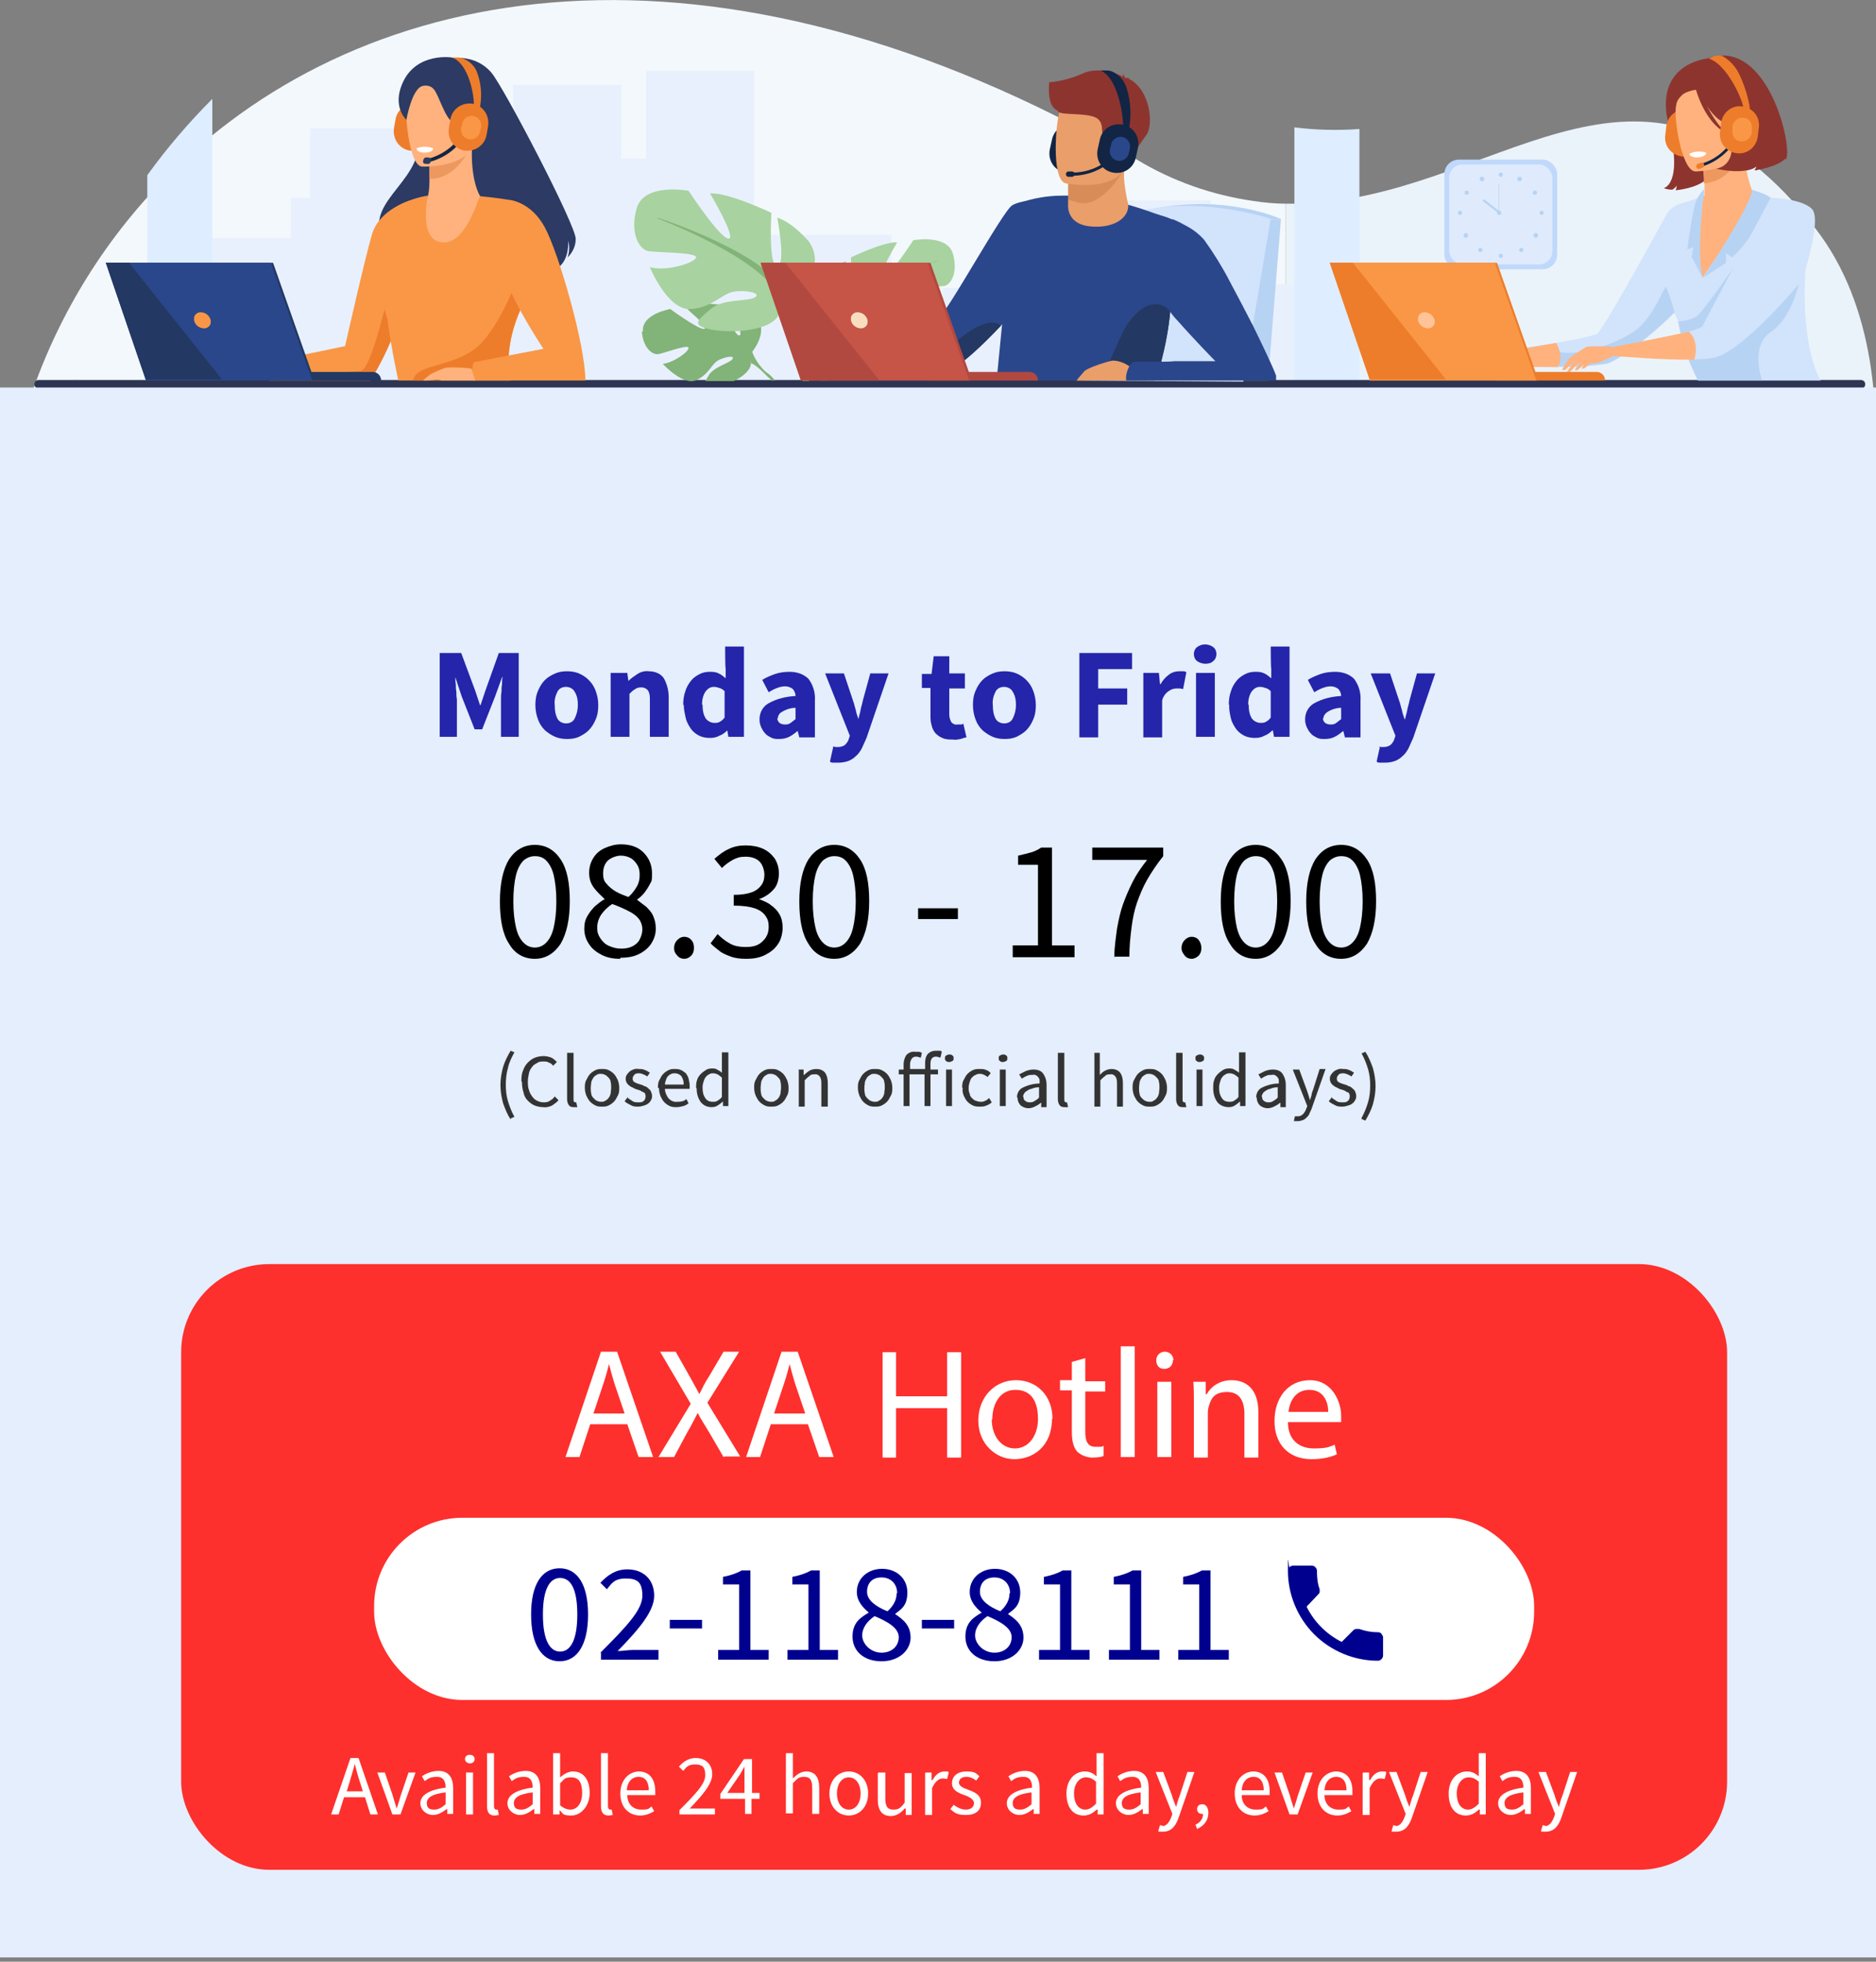 <?xml version="1.0" encoding="UTF-8"?>
<svg xmlns="http://www.w3.org/2000/svg" version="1.1" viewBox="0 0 349 365">
  <rect x="0" y="0" width="349" height="365" fill="#808080" stroke="none"/>
  <defs>
    <style>
      .cls-1 {
        fill: #2e3552;
      }

      .cls-2 {
        fill: #ed7d2b;
      }

      .cls-3 {
        fill: #ffc397;
      }

      .cls-4 {
        fill: #2b478b;
      }

      .cls-5 {
        fill: #233862;
      }

      .cls-6 {
        fill: #82b378;
      }

      .cls-7 {
        fill: #d88d59;
      }

      .cls-8 {
        fill: #2425aa;
      }

      .cls-9 {
        fill: #b7d3f3;
      }

      .cls-10 {
        fill: #ea9e6a;
      }

      .cls-11 {
        fill: #fff;
      }

      .cls-12 {
        fill: #c0d8fb;
      }

      .cls-13 {
        fill: #e4eefc;
      }

      .cls-14 {
        fill: #8e342e;
      }

      .cls-15 {
        fill: #ed985f;
      }

      .cls-16 {
        fill: #f9ddbf;
      }

      .cls-17 {
        fill: #b24940;
      }

      .cls-18 {
        fill: #dfebfd;
      }

      .cls-19, .cls-20 {
        fill: #ebf3fa;
      }

      .cls-21 {
        fill: #ffb27d;
      }

      .cls-22 {
        fill: #333;
      }

      .cls-23 {
        fill: #122544;
      }

      .cls-24 {
        fill: #fd302d;
      }

      .cls-25 {
        fill: #2c3a64;
      }

      .cls-26 {
        fill: #deedff;
      }

      .cls-27 {
        fill: #00008f;
      }

      .cls-28 {
        fill: #c65447;
      }

      .cls-29 {
        fill: #d2e3fc;
      }

      .cls-20 {
        isolation: isolate;
        opacity: .6;
      }

      .cls-30 {
        fill: #a8d29f;
      }

      .cls-31 {
        fill: #f3f8fc;
      }

      .cls-32 {
        fill: #f99746;
      }

      .cls-33 {
        fill: #e8f0fd;
      }
    </style>
  </defs>
  <!-- Generator: Adobe Illustrator 28.7.5, SVG Export Plug-In . SVG Version: 1.2.0 Build 176)  -->
  <g>
    <g id="Layer_1">
      <g id="Time-en">
        <g id="Group_38">
          <g id="Group_37">
            <path id="Path_8" class="cls-19" d="M239.2,37.9v86.2l103.7.4c-.3-3.8,16.8-53.5-5.1-81.9-31.1-40.3-57.6-7.7-92.6-4.9-2,.2-4,.2-6,.2Z"/>
            <path id="Path_9" class="cls-31" d="M.9,122.5c.1,1.1,11.4-.2,11.5.9l70.1.2h156.7V37.9c-2,0-4-.2-6-.5-7.7-1.1-15.1-3.7-21.7-7.7C132.3-16.2,67.9-3.7,31.8,32.1,7.9,55.7-3.5,89.2.9,122.5h0Z"/>
            <path id="Path_10" class="cls-20" d="M13.2,56.8c0,4.7.3,9.5.9,14.2.1,1.1,11.4-.2,11.5.9l70.1.2h156.7c0,0-156.7-.6-156.7-.6l-70.1-.2c-.2-1.1-11.4.2-11.5-.9-.6-4.5-.9-9-.9-13.6Z"/>
            <path id="Path_11" class="cls-33" d="M38.5,44.4v65.5h202.3v-57h-15.5v-15.6h-15.5v21h-12.6v-4.7h-21.9v7.9h-9.5v-17.8h-25.5V13.2h-20.1v16.3h-4.6v-13.7h-20.1v21h-18.3v-12.9h-19.5v12.9h-3.6v7.5h-15.6Z"/>
            <g id="Group_14">
              <rect id="Rectangle_7" class="cls-12" x="268.7" y="29.7" width="21" height="20.4" rx="2.7" ry="2.7"/>
              <rect id="Rectangle_8" class="cls-18" x="269.6" y="30.6" width="19.2" height="18.6" rx="2.5" ry="2.5"/>
              <g id="Group_10">
                <g id="Group_8">
                  <circle id="Ellipse_2" class="cls-9" cx="279.2" cy="32.5" r=".4"/>
                  <path id="Path_12" class="cls-9" d="M276.1,33.1c-.1-.2-.4-.3-.6-.2-.2.1-.3.4-.2.6.1.2.4.3.6.2h0c.2-.1.3-.4.2-.6,0,0,0,0,0,0Z"/>
                  <path id="Path_13" class="cls-9" d="M273.1,35.5c-.2-.1-.5,0-.6.1s0,.5.1.6.5,0,.6-.1c0,0,0,0,0,0,.1-.2,0-.5-.1-.6Z"/>
                  <circle id="Ellipse_3" class="cls-9" cx="271.6" cy="39.6" r=".4"/>
                  <path id="Path_14" class="cls-9" d="M272.4,43.5c-.2.2-.2.4,0,.6.2.2.4.2.6,0,.2-.2.2-.4,0-.6h0c-.2-.2-.4-.2-.6,0Z"/>
                  <circle id="Ellipse_4" class="cls-9" cx="275.4" cy="46.5" r=".4"/>
                  <circle id="Ellipse_5" class="cls-9" cx="279.2" cy="47.6" r=".4"/>
                </g>
                <g id="Group_9">
                  <path id="Path_15" class="cls-9" d="M282.3,33.1c.1-.2.4-.3.6-.2.2.1.3.4.2.6-.1.2-.4.3-.6.2h0c-.2-.1-.3-.4-.2-.6,0,0,0,0,0,0Z"/>
                  <path id="Path_16" class="cls-9" d="M285.3,35.5c.2-.1.5,0,.6.1s0,.5-.1.6-.5,0-.6-.1c0,0,0,0,0,0-.1-.2,0-.5.1-.6Z"/>
                  <circle id="Ellipse_6" class="cls-9" cx="286.8" cy="39.6" r=".4"/>
                  <path id="Path_17" class="cls-9" d="M286,43.5c.2.2.2.4,0,.6-.2.2-.4.2-.6,0-.2-.2-.2-.4,0-.6h0c.2-.2.4-.2.6,0Z"/>
                  <circle id="Ellipse_7" class="cls-9" cx="283" cy="46.5" r=".4"/>
                </g>
              </g>
              <g id="Group_13">
                <circle id="Ellipse_8" class="cls-9" cx="278.9" cy="39.6" r=".4"/>
                <g id="Group_11">
                  <rect id="Rectangle_9" class="cls-9" x="278.8" y="34.2" width=".1" height="5.4"/>
                </g>
                <g id="Group_12">
                  <rect id="Rectangle_10" class="cls-9" x="277.3" y="36.6" width=".4" height="3.7" transform="translate(75.9 233) rotate(-51.9)"/>
                </g>
              </g>
            </g>
            <path id="Path_18" class="cls-26" d="M240.8,23.7v85.7h12.1V24c-4,.3-8.1.2-12.1-.3Z"/>
            <path id="Path_19" class="cls-26" d="M27.4,32.6v76.8h12.1V18.4c-4.4,4.4-8.5,9.2-12.1,14.2Z"/>
            <path id="Rectangle_11" class="cls-1" d="M346.1,72.3H7.2c-.4,0-.8-.3-.8-.8h0c0-.4.3-.8.8-.8h339c.4,0,.8.3.8.8h0c0,.4-.3.8-.8.8Z"/>
            <g id="Group_25">
              <path id="Path_20" class="cls-9" d="M236.4,40.8h1.9l-2.4,30h-4.7l5.1-30Z"/>
              <g id="Group_24">
                <path id="Rectangle_12" class="cls-23" d="M195.3,27.8l.4-1.8c.4-2,2.3-3.2,4.3-2.8h0c2,.4,3.2,2.3,2.8,4.3h0s-.4,1.8-.4,1.8c-.4,2-2.3,3.2-4.3,2.8h0c-2-.4-3.2-2.3-2.8-4.3Z"/>
                <path id="Path_21" class="cls-9" d="M238.4,40.8s-10.6-5-25-1.7l23.1,1.7h1.9Z"/>
                <path id="Path_22" class="cls-29" d="M231.3,71l5.1-30.3s-16.2-5.4-28.7,0l-7.5,30.1,31.1.2Z"/>
                <g id="Group_16">
                  <path id="Path_23" class="cls-6" d="M119.4,61.7c.3,3.3,2.1,4.3,3,4.2s5.6-1.9,5.7-1.2-2.8,2.8-4.8,3c0,0,3.8,4.2,6.3,3s2.7-3.1,4.3-3.8,2.9-.7,2.3,0-3.5,1.4-4.4,3c-.2.4-.4.7-.6,1h5.3c1.7-.8,3.1-2,3.2-3.2,0,0,0-.2,0-.3l.2-1.9s2.7-3.2,1.3-5.8c-.3-.5-.6-.9-1.1-1.3-1.4-.8-3-1.3-4.6-1.4.8,1.4,1.5,2.8,2.1,4.3.2.6.2,1,0,1.1-.3.1-.6-.3-1-.9-.8-1.5-1.4-3.2-1.9-4.8,0,0-1.5-.1-3.3-.2-.8,0-1.6,0-2.3,0-.7,0-1.4.2-2,.4,0,0,0,0,.3.2.3.2.7.6,1.1,1,1.4,1.2,3.2,2.9,2.5,3.1-.5.1-2.2-.9-3.7-1.9-1.4-.9-2.6-1.8-2.6-1.8,0,0-5.4.9-5.1,4.2Z"/>
                  <g id="Group_15">
                    <path id="Path_24" class="cls-6" d="M122.1,61.8s14.6-.6,17.8,3.6c.6,1.6,1.6,3,2.9,4.1l.3.9s-2.5-2.7-3.4-2.8c0,0,1.4-5.2-17.7-5.8Z"/>
                    <path id="Path_25" class="cls-6" d="M142.2,69.4c.1.1.3.3.6.6h0c0,0,.2.2.3.3.1.2.3.3.4.5h.7c-.4-.5-.8-.9-1.3-1.3h0c0,0-1.3-.8-.6,0Z"/>
                  </g>
                </g>
                <g id="Group_18">
                  <path id="Path_26" class="cls-30" d="M155.9,59.9s-5.9-3.3-3.1-7.8c0,0,2.2-2.8,4.6-3.5,0,0-1.3,6.7,0,6.8s.9-7.5.9-7.5c0,0,6.2-3,8.6-2.8,0,0-3.9,6.5-2.6,6.4s5.6-6.8,5.6-6.8c0,0,6.4-1.2,7.4,2.6s-.6,5.7-1.6,5.9-7,.2-6.8.9,4.2,2,6.5,1.3c0,0-2.5,6.2-5.8,5.9s-4.3-2.4-6.4-2.5-3.5.4-2.5.9,4.5.2,6.1,1.6,3,2.3,0,2.9-8.6.2-9.7-2.1l-1.1-2.4Z"/>
                  <g id="Group_17">
                    <path id="Path_27" class="cls-6" d="M174.3,48.6s-16.5,5.3-18.4,11.3c0,2-.6,4-1.6,5.7v1.2s1.7-4,2.7-4.6c0,0-3.7-5.2,17.3-13.7Z"/>
                    <path id="Path_28" class="cls-6" d="M152.8,70.8h.9c0-1.4.2-2.8.7-4.1h0c0-.1.1-.3.2-.4h0c.2-.4.3-.7.4-.9h0c.5-1.2-.7.3-.7.3-.9,1.5-1.4,3.3-1.5,5.1Z"/>
                  </g>
                </g>
                <g id="Group_20">
                  <path id="Path_29" class="cls-30" d="M146.5,55.4s7.8-4.4,4.1-10.3c0,0-2.9-3.6-6-4.6,0,0,1.7,8.8,0,9s-1.1-9.9-1.1-9.9c0,0-8.2-3.9-11.4-3.6,0,0,5.1,8.6,3.4,8.4s-7.4-8.9-7.4-8.9c0,0-8.4-1.6-9.7,3.4s.8,7.5,2.1,7.8,9.2.2,9,1.2-5.6,2.7-8.6,1.8c0,0,3.3,8.2,7.7,7.8s5.7-3.1,8.4-3.3,4.7.5,3.3,1.2-5.9.2-8.1,2.1-3.9,3,0,3.8,11.3.3,12.7-2.8l1.5-3.1Z"/>
                  <g id="Group_19">
                    <path id="Path_30" class="cls-6" d="M122.3,40.5s21.8,7,24.2,14.9c0,2.7.8,5.2,2.1,7.6v1.6s-2.3-5.3-3.5-6c0,0,4.9-6.8-22.8-18Z"/>
                    <path id="Path_31" class="cls-6" d="M147.7,62.6h0c.1.3.3.6.5,1.2h0c0,.2.2.4.2.6h0c.7,2.1,1,4.3.9,6.5h1.2c0-2.7-.6-5.5-2-7.8h0s-1.5-1.9-.9-.4Z"/>
                  </g>
                </g>
                <path id="Path_32" class="cls-4" d="M185.2,70.8h29.6c.4-1.1.8-2.2,1.2-3.4.8-3.1,1.4-6.2,1.7-9.4,0,0,0,0,0-.1.5-4.7.6-9.3.5-14,0-1.8-.1-3-.1-3h0c0,0-.1,0-.2,0-1.6-.7-3.1-1.2-4.5-1.7h0c-1.2-.4-2.4-.8-3.5-1.1-1.8-.5-3.6-.9-5.5-1.2-1.8-.3-3.6-.5-5.4-.5h-.2c-.4,0-.8,0-1.2,0-2.8,0-5.5.5-8.1,1.4-.2,0-.4.1-.5.2h0c-.2,0-.3.1-.4.2,0,0,0,0,0,0,0,0,0,0-.1,0l-2.1,22.4-1,10.2Z"/>
                <path id="Path_33" class="cls-4" d="M155.7,66c3,1.4,20.6,2.5,22.3,2,.9-.3,4.5-3.4,8.2-7.4h0c3.5-3.7,6.9-8.1,8.1-11.3,1.4-3.9,1.6-8.2.3-12.2,0,0-4.5,0-6.3,1.1s-12.3,20.4-13.7,20.9-18,1.5-19.9,2.4c0,0-1.9,3.1,1.1,4.5Z"/>
                <path id="Path_34" class="cls-10" d="M198.7,37.1v1.1s-.3,3.4,3.9,3.9,7.4-1.3,7.3-4c-.4-1.7-.7-3.4-.8-5.1,0-.7,0-1.4.2-2l-8.1-.2-2.4.4v5.9Z"/>
                <path id="Path_35" class="cls-7" d="M198.7,31.2v5.9c.9.4,1.9.7,3,.7,3.7,0,7.5-6,7.6-6.8l-10.5.2Z"/>
                <path id="Path_36" class="cls-10" d="M198.2,34.1s10.4,2.1,11.6-4.4,3.4-10.6-3.2-12.3-8.4.6-9.3,2.7-1.8,13.2.9,14Z"/>
                <path id="Path_37" class="cls-14" d="M195.3,15.3c2.2-.2,4.3-.8,6.3-1.7,2.8-1.2,6.3.1,7.4.7,0-.2-.1-.5-.3-.7.3.2.5.5.6.9,0,0,0,0,0,0,.3,0,.6,0,1,0,0,0-.3,0-.4.1,0,0,0,0,0,0,4.3,2.1,4.7,9,3.3,10.6-1.4,1.9-2.7,4-3.7,6.2-.5-.8-.6-1.8-.4-2.7.3-1.7-1.1-1.7-3-2.4s-.3-2.9-1.9-4.2-7.5-.5-7.4-1.5c-2.2-.8-1.6-5.2-1.6-5.4Z"/>
                <path id="Path_38" class="cls-5" d="M214.8,70.8c.4-1.1.8-2.2,1.2-3.4.8-3.1,1.4-6.2,1.7-9.4,0,0,0,0,0-.1,0,0,0,0,0,0-1.2-1.4-4.3-2.9-8.1,2.6-.8,1.1-4.1,8.9-4.6,10.2h9.9Z"/>
                <path id="Path_39" class="cls-10" d="M211.7,70.8c0-.7,0-1.3-.4-1.9,0,0-.5-.3-1.1-.7-.9-.6-1.8-1-2.9-1.1-.1,0-.3,0-.4,0-1.4.3-4.7,1.4-5.2,2-.4.5-1,1.1-1.4,1.7h11.4Z"/>
                <path id="Path_40" class="cls-4" d="M209.5,70.8h27.9c0-.3,0-.6,0-.9-.8-2.1-2.5-5.6-4.3-9.3-1.4-2.7-2.9-5.6-4.3-8.2-1.4-2.7-3-5.3-4.8-7.8-.9-1-1.9-1.8-3-2.4-.9-.5-1.8-1-2.8-1.4h0c0,0-.1,0-.2,0-1.1-.5-2.3-.8-3.5-1.1,0,0,0,.9,0,2.2,0,3.9.1,11.8,1.4,13.8.6.8,1.2,1.6,1.8,2.3h0c.4.6.9,1.2,1.4,1.7,2.9,3.3,6.6,7.1,7,7.5h0s0,0,0,0h-7.8c0,.1-2.4.1-2.4.1h-5c-.3.2-.6.5-.8.8-.4.8-.7,1.7-.6,2.6Z"/>
                <path id="Path_41" class="cls-5" d="M155.7,66c3,1.4,20.6,2.5,22.3,2,.9-.3,4.5-3.5,8.2-7.4-.2,0-1.9-2.8-9.5,3.9,0,0-2,.9-7.4.4s-12.4-.7-13.5,1.1Z"/>
                <g id="Group_21">
                  <path id="Path_42" class="cls-17" d="M173,70.8h20.1c0-.9-.7-1.6-1.6-1.6h-18.5v1.6Z"/>
                  <path id="Path_43" class="cls-17" d="M173.1,48.9h-31.1l7.5,21.9h31.3l-7.7-21.9Z"/>
                  <path id="Path_44" class="cls-28" d="M141.5,48.9l7.5,21.9h31.3l-7.7-21.9h-31.1Z"/>
                  <path id="Path_45" class="cls-16" d="M158.3,59.6c.2.9,1,1.5,1.9,1.5.6,0,1.2-.5,1.2-1.1,0-.1,0-.3,0-.4-.2-.9-1-1.5-1.9-1.5-.6,0-1.2.5-1.2,1.1,0,.1,0,.3,0,.4Z"/>
                  <path id="Path_46" class="cls-17" d="M141.5,48.9l7.5,21.9h14.6l-17.5-21.9h-4.6Z"/>
                </g>
                <path id="Rectangle_13" class="cls-23" d="M204.2,27.8l.4-1.8c.4-2,2.3-3.2,4.3-2.8h0c2,.4,3.2,2.3,2.8,4.3h0s-.4,1.8-.4,1.8c-.4,2-2.3,3.2-4.3,2.8h0c-2-.4-3.2-2.3-2.8-4.3h0Z"/>
                <g id="Group_22">
                  <path id="Path_47" class="cls-23" d="M210,24.2c.5-2.6.4-5.2-.4-7.8-.4-1.3-1.3-2.4-2.5-3-.4-.2-.8-.3-1.3-.3h-1.1c3.6,1.5,4.4,9.7,4.2,10.6,0,0,0,0,0,0l1.1.6Z"/>
                </g>
                <g id="Group_23">
                  <path id="Path_48" class="cls-23" d="M199.5,32.7c3.6,0,7-1.8,9.1-4.8l-.5-.3.3.2-.3-.2c-1.9,2.8-5.1,4.5-8.5,4.5h-.1v.6s.1,0,.1,0Z"/>
                </g>
                <path id="Rectangle_14" class="cls-4" d="M206.5,27.8l.2-.9c.2-1,1.2-1.6,2.1-1.4h0c1,.2,1.6,1.2,1.4,2.1,0,0,0,0,0,0l-.2.9c-.2,1-1.2,1.6-2.1,1.4h0c-1-.2-1.6-1.2-1.4-2.1h0Z"/>
                <path id="Path_49" class="cls-23" d="M198.8,32.9h.6c.3,0,.5-.2.5-.5h0c0-.3-.2-.5-.5-.5h-.6c-.3,0-.5.2-.5.5h0c0,.3.2.5.5.5Z"/>
              </g>
            </g>
            <g id="Group_30">
              <path id="Path_50" class="cls-14" d="M319.9,23.5s5.1,2.6,1.4,8.2c0,0,4.4.5,5.5-.8,0,.3-.2.6-.4.8,0,0,4.2-.6,5.7-2.2s-3.2-22.9-14.5-18.6c0,0-10,.9-7.2,12.2s-.9,11.9-.9,11.9c.5.2,1.1.3,1.6.3,0,0,.7-.4.8-.8,0,.3,0,.6-.2.9,0,0,4.1-.3,5.9-2.2,1.8-1.9,3.2-7.5,2.3-9.8Z"/>
              <path id="Rectangle_15" class="cls-2" d="M309.8,25.1l.2-1.7c.3-1.9,2-3.3,4-3h0c1.9.3,3.3,2,3,4l-.2,1.7c-.3,1.9-2,3.3-4,3h0c-1.9-.3-3.3-2-3-4h0Z"/>
              <path id="Path_51" class="cls-21" d="M311.5,46.1c1.5,1.2,2.5,5.4,4.9,6.1,9.2,2.6,14.1-8.3,15.7-13.6-.9-.6-2-1-3.1-1.1-.7-.1-1.4-.2-1.9-.3-1-.8-2.4-4.2-2.5-9.3h-.4c0,0-7.4,1.7-7.4,1.7,0,0,.2,2.3.3,4.5,0,1.7,0,2.1,0,2.3-.6,0-1.3,1.6-1.3,1.6,0,0,0,0,0,0-1.7,2.5-3.1,5.2-4.2,8Z"/>
              <path id="Path_52" class="cls-15" d="M316.7,29.6s.2,2.3.3,4.5c4.2-.2,6.3-4,7.1-6.2l-7.4,1.6Z"/>
              <g id="Group_26">
                <path id="Path_53" class="cls-29" d="M279,68.1s4.4.2,9.1.2h1.7c3.1,0,6.2-.1,9.2-.6,1.6-.4,7.6-4.5,12.5-9.5h0c.4.9.7,1.6.7,1.6.1,1.1.4,2.2.7,3.3.7,2.6,1.7,5.2,3,7.7h22.8s-3.8-5.9-2.8-21c0-.4-3.5-12.6-3.5-12.6,0,0-2.8-.5-6-.7-.3.3-.9,8.3-4.9,8.8-.6,0-4.8,6.4-4.8,6.4l-1.3-6.5,1.5-8.6c-1.5.4-3.1.9-4.6,1.4-1.1.4-2,1.2-2.5,2.3-2.8,5.1-11.8,21.5-12.8,21.9-2.5.7-5,1.2-7.6,1.6h0c-4.6.8-9.6,1.6-9.6,1.6l-.9,2.7Z"/>
                <path id="Path_54" class="cls-29" d="M314.4,70.8h1.4s-1.4,0-1.4,0Z"/>
              </g>
              <path id="Path_55" class="cls-21" d="M315.5,31.9s9.8-.2,9.6-6.3.9-10.3-5.4-10.4-7.4,2.2-7.9,4.3,1,12.3,3.6,12.4Z"/>
              <path id="Path_56" class="cls-9" d="M288.1,68.2h1.7c3.1,0,6.2-.1,9.2-.6,1.6-.4,7.6-4.5,12.5-9.5h0c-.4-1.6-.9-3.1-1.5-4.6-.4-.7-2.2,5.7-6.2,8.3s-10.4,4.4-13.5,3.7c-2.1-.5-2.3,1.4-2.2,2.6Z"/>
              <path id="Path_57" class="cls-11" d="M317.4,28.5s0,.7-1.7.8c0,0-1.4,0-1.4-.7,1-.5,2.1-.5,3.1-.2Z"/>
              <g id="Group_27">
                <path id="Path_58" class="cls-23" d="M316.9,30.9c3.3-1.1,6-3.8,7-7.1h-.6c0-.1.3,0,.3,0h-.3c-1,3.1-3.4,5.6-6.6,6.6h-.1s.2.6.2.6h.1Z"/>
              </g>
              <path id="Path_59" class="cls-2" d="M316.2,31.4l.5-.2c.3,0,.4-.4.3-.6h0c0-.3-.4-.4-.6-.3l-.5.2c-.3,0-.4.4-.3.6h0c0,.3.4.4.6.3Z"/>
              <path id="Path_60" class="cls-14" d="M314.9,14.3s2.5,7.5,6.3,8.7,5-.2,5-.2c-1.8-1.8-2.9-4.2-3.1-6.7,0,0-6.1-4.9-8.2-1.8Z"/>
              <path id="Path_61" class="cls-14" d="M319.6,16.5s-5.1-.3-6.7,1.2c-1.1,1.1-1.1,1.6-1.2,3,0,0-2.2-3.5,0-5.9,2.5-2.6,7.8,1.7,7.8,1.7Z"/>
              <path id="Path_62" class="cls-14" d="M315.1,15.1s1.3,7.1,6,9.7c0,0-4.6-4.7-4.6-9.3s-1.4-.4-1.4-.4Z"/>
              <path id="Path_63" class="cls-14" d="M332.1,29.5c-1.5,1.6-5.7,2.2-5.7,2.2.2-.3.3-.5.4-.8-2.2,1.8-7.5.5-7.5.5,4.3-.9,2.9-7.1,1.4-7.3-.9-4.4-2-8.7-3.3-13,.2,0,.3,0,.3,0,11.3-4.4,16,16.9,14.5,18.6Z"/>
              <g id="Group_29">
                <path id="Rectangle_16" class="cls-2" d="M320,24.5l.2-1.7c.3-1.9,2-3.3,4-3h0c1.9.3,3.3,2,3,4l-.2,1.7c-.3,1.9-2,3.3-4,3h0c-1.9-.3-3.3-2-3-4,0,0,0,0,0,0Z"/>
                <g id="Group_28">
                  <path id="Path_64" class="cls-2" d="M325.5,20.6c.2-.5-.6-4-1.9-6.7-.7-1.5-1.8-2.7-3.2-3.5-.4-.1-.9-.1-1.3,0-.4.1-.8.3-1.2.5,3.6,1.1,6.7,8.6,6.4,9.4,0,0,0,0,0,0l1.1.5Z"/>
                </g>
                <path id="Rectangle_17" class="cls-32" d="M322.3,24.3v-.9c.3-1,1.1-1.6,2.1-1.5h0c1,.1,1.6,1,1.5,2,0,0,0,0,0,0v.9c-.3,1-1.1,1.6-2.1,1.5h0c-1-.1-1.6-1-1.5-2h0Z"/>
              </g>
              <path id="Path_65" class="cls-21" d="M299.8,64.5c-1.5-.1-3.1-.1-4.6,0-1.2.7-2.3,1.4-3.3,2.2-.5.7-.9,1.4-1.3,2.1,0,0,.4.1.6,0s1.6-1.6,1.6-1.6l-1.4,2.2c.2,0,.5,0,.7-.2.2-.2,1.5-1.6,1.5-1.6h.5c-.3.1-.5.4-.7.6-.2.2-.3.4-.4.7.2,0,.4,0,.5-.1.1,0,1.3-1.1,1.3-1.1l-.6.9c.2,0,.4,0,.6-.1.4-.3.8-.7,1.2-.9.6,0,1.3-.1,1.8-.3.5-.3,2.1-.9,2.1-.9v-1.7Z"/>
              <path id="Path_66" class="cls-9" d="M325.9,35.3s2.8.8,3.5,1.5c0,0-3,7.5-7.2,11.1l-1.1-.8v1.8l-4.3,2.8s9.4-14.1,9.1-16.4Z"/>
              <path id="Path_67" class="cls-9" d="M312.9,63.1c.7,2.6,1.7,5.2,3,7.7h-1.4,14.9s-1.6,0-1.6,0c0-.1-2.3-6.4,1.6-9s5.2-8.9,5.2-8.9l-12.2-3s-5,7.3-6.5,8.7c-1.1,1.1-3.7,1.2-3.7,1.2l.7,3.3Z"/>
              <path id="Path_68" class="cls-9" d="M316.9,36.5s-1.3,10.3-.2,15.1c0,0-1.7-3.2-2-3.8l.3-1.8-1.1.4s1-8.2,1.9-9.6,1.2-1.6,1.2-1.6v1.2Z"/>
              <path id="Path_69" class="cls-21" d="M279,68.1s5.5.2,10.8.2c1.3-2-.3-4.5-.3-4.5h0c-4.6.8-9.6,1.6-9.6,1.6l-.9,2.7Z"/>
              <path id="Path_70" class="cls-2" d="M278.5,70.8h20.1c0-.9-.7-1.6-1.6-1.6h-18.5v1.6Z"/>
              <path id="Path_71" class="cls-2" d="M247.4,48.9l7.5,21.9h31.3l-7.7-21.9h-31.1Z"/>
              <path id="Path_72" class="cls-32" d="M247.4,48.9l7.4,21.7v.2h31l-7.7-21.9h-30.7Z"/>
              <path id="Path_73" class="cls-3" d="M263.8,59.6c.2.9,1,1.5,1.9,1.5.6,0,1.2-.5,1.2-1.1,0-.1,0-.3,0-.4-.2-.9-1-1.5-1.9-1.5-.6,0-1.2.5-1.2,1.1,0,.1,0,.3,0,.4Z"/>
              <path id="Path_74" class="cls-2" d="M247.4,48.9l7.4,21.7h14.2l-17.3-21.7h-4.3Z"/>
              <path id="Path_75" class="cls-21" d="M299.8,66.2s10.4.9,16.1.7v-5.6c-3.8,1-16.1,3.3-16.1,3.3v1.7Z"/>
              <path id="Path_76" class="cls-29" d="M329.3,36.8s5.9.1,7.8,2.1-1.8,13.2-1.8,13.2c0,0-11.1,13.5-16.6,14.5,0,0-2.4.3-3.5.3,0,0,1.1-3.2-1-5.2,0,0,2.4-.7,2.5-1s12.7-23.9,12.7-23.9Z"/>
            </g>
            <g id="Group_36">
              <g id="Group_34">
                <path id="Path_77" class="cls-25" d="M81.6,11.3s6-2.2,9.8,2.2c2.2,2.5,15.9,28.7,15.7,31,0,1.3-.6,2.5-1.5,3.4.3-1,.4-2,.1-3.1,0,0,.3,3.5-1.9,5-1.1.8-29.5-.8-31.9-4.2-5.3-7.5,6.3-11.3,6-19.4-.2-4.7-4.8-14.6,3.6-15.1Z"/>
                <path id="Rectangle_18" class="cls-2" d="M73.3,23.8l.3-1.7c.4-1.9,2.2-3.1,4.2-2.8h0c1.9.4,3.1,2.2,2.8,4.2l-.3,1.7c-.4,1.9-2.2,3.1-4.2,2.8h0c-1.9-.4-3.1-2.2-2.8-4.2h0Z"/>
                <path id="Path_78" class="cls-32" d="M50.1,70.8h18.8c3.2-5.1,6-11.9,6.6-17.2.3-2.5.1-4.7-.7-6.2-2.6-4.6,1.5-10.1,1.5-10.1,0,0-5.7,1.6-7.1,6.3-1.4,4.8-5,20.8-5,20.8l-14,2.9c-.4,1.1-.5,2.3-.2,3.4Z"/>
                <path id="Path_79" class="cls-2" d="M50.1,70.8h18.8c3.2-5.1,6-11.9,6.6-17.2l-2.8-.9s-3.5,16.1-5.6,16.3-17.1,1.7-17.1,1.7Z"/>
                <path id="Path_80" class="cls-21" d="M73.6,44.9c1.7,1.4,3.6,2.5,5.7,3.2,9,3.2,13.4-4.2,15.3-9.4-.9-.6-1.9-1.1-3-1.3-.7-.2-1.4-.3-1.9-.4-.9-.9-2.1-4.3-1.9-9.4h-.4c0,0-7.5,1.2-7.5,1.2,0,0,0,2.3,0,4.6,0,1.7-.2,3.4-.6,3.7-.6,0-.9,0-.9,0h0c-1.8,2.4-3.4,5-4.7,7.7Z"/>
                <path id="Path_81" class="cls-15" d="M79.9,28.8s0,2.3,0,4.5c4.2,0,6.5-3.7,7.5-5.7l-7.5,1.2Z"/>
                <path id="Path_82" class="cls-32" d="M70.1,52.7c0,.2,2,6.7,2,6.8.7,5.5,2,11.3,2,11.3h20.9s-2.2-6.6,3.6-16.8c.2-.3.4-.7.6-1,.8-1.4-4.4-15.8-4.4-15.8,0,0-2.3-.4-5.5-.7-.3.3-2.5,8.4-6.5,8.6-5.2.3-3.2-8.7-3.2-8.7-2,.3-3.9,1-5.6,1.9,0,0-4,13.4-3.8,14.3Z"/>
                <path id="Path_83" class="cls-21" d="M78.5,31s9.8.4,10-5.7,1.5-10.2-4.7-10.7-7.6,1.8-8.1,3.8.3,12.4,2.8,12.6Z"/>
                <path id="Path_84" class="cls-11" d="M80.6,27.7s-.1.7-1.7.7c0,0-1.4,0-1.4-.8,1-.4,2.1-.4,3.1,0Z"/>
                <g id="Group_31">
                  <path id="Path_85" class="cls-23" d="M80,30.1c3.4-.9,6.2-3.4,7.4-6.7l-.6-.2h.3c0,0-.3,0-.3,0-1.2,3.1-3.8,5.4-7,6.3h-.1s.1.6.1.6h.1Z"/>
                </g>
                <path id="Path_86" class="cls-25" d="M79.3,30.5h.5c.3-.2.4-.5.4-.8h0c0-.3-.3-.4-.6-.4h-.5c-.3.2-.4.5-.4.8h0c0,.3.3.4.6.4Z"/>
                <path id="Path_87" class="cls-25" d="M84.1,10.7s-6.3-1-9,4.3c-2,4-.3,6.5.5,7.3,0,0,1-5.8,3-6.3.8-.2,1.6,0,2.1.6.9,1,2.1,5.4,3.5,6.1,0,0,4.4,1.1,4.6-.4s0-6.3-1-7.1-3.7-4.5-3.7-4.5Z"/>
                <g id="Group_33">
                  <path id="Rectangle_19" class="cls-2" d="M83.5,23.8l.3-1.7c.4-1.9,2.2-3.1,4.2-2.8h0c1.9.4,3.1,2.2,2.8,4.2l-.3,1.7c-.4,1.9-2.2,3.1-4.2,2.8h0c-1.9-.4-3.1-2.2-2.8-4.2h0Z"/>
                  <g id="Group_32">
                    <path id="Path_88" class="cls-2" d="M89.2,20.4c.5-2.2.4-4.6-.4-6.8-.4-1.2-1.3-2.1-2.4-2.6-.4-.2-.8-.3-1.2-.3h-1.1c3.5,1.3,4.3,8.5,4,9.2,0,0,0,0,0,0l1.1.5Z"/>
                  </g>
                  <path id="Rectangle_20" class="cls-32" d="M85.8,23.8l.2-.8c.2-1,1.1-1.6,2.1-1.4h0c1,.2,1.6,1.1,1.4,2.1h0s-.2.8-.2.8c-.2,1-1.1,1.6-2.1,1.4h0c-1-.2-1.6-1.1-1.4-2.1h0Z"/>
                </g>
                <path id="Path_89" class="cls-2" d="M95,70.8s-2.2-6.6,3.6-16.7l-2.2-2.7s-3.8,10.8-8.6,13.9-10.3,2.5-11,5.5h18.2Z"/>
                <path id="Path_90" class="cls-32" d="M94.8,37.2s3.9.3,6.5,5,7.6,22,7.6,28.6h-21c-.2-1.1-.1-2.3.2-3.4l13-2.5s-7.8-11.6-7.9-16.6c0-3.7.6-7.4,1.5-11Z"/>
                <path id="Path_91" class="cls-21" d="M87.8,68.6c-1.6-.2-3.2-.3-4.8-.2-1,.3-2.1.8-3,1.3-.4.3-.9.7-1.3,1.1.3,0,.6,0,.8,0,.3,0,1.2-.1,1.5-.2.4,0,.8,0,1.1.2h6.3l-.7-2.2Z"/>
              </g>
              <g id="Group_35">
                <path id="Path_92" class="cls-5" d="M50.8,70.8h20.1c0-.9-.7-1.6-1.6-1.6h-18.5v1.6Z"/>
                <path id="Path_93" class="cls-5" d="M19.7,48.9l7.5,21.9h31.3l-7.7-21.9h-31.1Z"/>
                <path id="Path_94" class="cls-4" d="M19.7,48.9l7.4,21.7v.2h31l-7.7-21.9h-30.7Z"/>
                <path id="Path_95" class="cls-32" d="M36.1,59.6c.2.9,1,1.5,1.9,1.5.6,0,1.2-.5,1.2-1.1,0-.1,0-.3,0-.4-.2-.9-1-1.5-1.9-1.5-.6,0-1.2.5-1.2,1.1,0,.1,0,.3,0,.4Z"/>
                <path id="Path_96" class="cls-5" d="M19.7,48.9l7.4,21.7h14.2l-17.3-21.7h-4.3Z"/>
              </g>
            </g>
          </g>
        </g>
        <rect id="Rectangle_21" class="cls-13" y="72.1" width="349" height="292.1"/>
        <g id="Group_1431">
          <path id="Path_145" class="cls-22" d="M95,208.3c-.6-.9-1-1.9-1.4-3-.3-1.1-.5-2.2-.5-3.4,0-1.2.2-2.3.5-3.4.3-1,.8-2,1.4-3l.7.3c-.5.9-1,1.9-1.2,2.9-.3,1-.4,2.1-.4,3.1,0,1.1.1,2.1.4,3.1.3,1,.7,2,1.2,2.9l-.7.3ZM97,201.2c0-.7,0-1.3.3-2,.2-.6.5-1.1.9-1.5.4-.4.8-.7,1.3-.9.5-.2,1.1-.3,1.6-.3.5,0,1,.1,1.5.3.4.2.7.5,1,.8l-.7.7c-.2-.3-.5-.5-.8-.6-.3-.2-.7-.2-1-.2-.4,0-.8,0-1.2.3-.4.2-.7.4-.9.7-.3.4-.5.7-.6,1.2-.1.5-.2,1-.2,1.5,0,.5,0,1.1.2,1.6.1.4.3.8.6,1.2.2.3.5.6.9.8.4.2.8.3,1.2.3.4,0,.8,0,1.2-.3.4-.2.7-.5.9-.8l.7.7c-.3.4-.8.7-1.2,1-.5.2-1,.4-1.6.3-.5,0-1.1-.1-1.6-.3-.5-.2-.9-.5-1.3-.9-.4-.4-.7-.9-.8-1.5-.2-.6-.3-1.3-.3-2ZM105.6,195.9h1.1v8.7c0,.1,0,.3.1.4,0,0,.1.1.2.1h.1s0,0,.1,0l.2.9c0,0-.2,0-.3,0-.1,0-.3,0-.4,0-.4,0-.7-.1-.9-.4-.2-.3-.3-.7-.3-1.1v-8.6ZM108.8,202.4c0-.5,0-1,.3-1.5.2-.4.4-.8.7-1.1.3-.3.6-.5,1-.7.4-.2.8-.2,1.2-.2.4,0,.8,0,1.2.2.4.2.7.4,1,.7.3.3.5.7.7,1.1.2.5.3,1,.3,1.5,0,.5,0,1-.3,1.5-.2.4-.4.8-.7,1.1-.3.3-.6.5-1,.7-.4.2-.8.2-1.2.2-.4,0-.8,0-1.2-.2-.4-.2-.7-.4-1-.7-.3-.3-.5-.7-.7-1.1-.2-.5-.3-1-.3-1.5ZM109.9,202.4c0,.4,0,.7.1,1.1,0,.3.2.6.4.8.2.2.4.4.6.5.2.1.5.2.8.2.3,0,.6,0,.8-.2.2-.1.5-.3.6-.5.2-.2.3-.5.4-.8,0-.3.1-.7.1-1.1,0-.4,0-.7-.1-1.1,0-.3-.2-.6-.4-.8-.2-.2-.4-.4-.6-.5-.2-.1-.5-.2-.8-.2-.3,0-.6,0-.8.2-.2.1-.5.3-.6.5-.2.3-.3.5-.4.8,0,.3-.1.7-.1,1.1ZM116.8,204.3c.3.2.6.4.9.6.3.2.7.2,1.1.2.4,0,.7,0,1-.3.2-.2.3-.5.3-.8,0-.2,0-.3-.1-.5,0-.1-.2-.3-.4-.3-.2-.1-.3-.2-.5-.3l-.6-.2c-.2,0-.5-.2-.7-.3-.2-.1-.5-.2-.7-.4-.2-.1-.3-.3-.5-.5-.1-.2-.2-.5-.2-.7,0-.3,0-.5.2-.8.1-.2.3-.4.5-.6.2-.2.5-.3.7-.4.3-.1.6-.2,1-.1.4,0,.8,0,1.2.2.3.1.6.3.9.5l-.5.7c-.2-.2-.5-.3-.7-.4-.3-.1-.5-.2-.8-.2-.3,0-.7,0-.9.3-.2.2-.3.4-.3.7,0,.1,0,.3.1.4,0,.1.2.2.3.3.2,0,.3.2.5.2l.6.2c.2,0,.5.2.7.3.2,0,.5.2.7.4.2.2.4.3.5.6.1.2.2.5.2.8,0,.3,0,.5-.2.8-.1.2-.3.5-.5.6-.2.2-.5.3-.8.4-.3.1-.7.2-1.1.2-.5,0-.9,0-1.4-.3-.4-.2-.8-.4-1.1-.7l.6-.8ZM122.4,202.4c0-.5,0-1,.3-1.5.2-.4.4-.8.7-1.1.3-.3.6-.5,1-.7.4-.2.7-.2,1.1-.2.4,0,.8,0,1.2.2.3.1.6.4.9.6.2.3.4.6.5,1,.1.4.2.9.2,1.3,0,.2,0,.4,0,.6h-4.6c0,.6.3,1.3.7,1.8.4.4,1,.7,1.6.6.3,0,.6,0,.9-.1.3,0,.5-.2.8-.4l.4.8c-.3.2-.6.4-1,.5-.4.1-.8.2-1.2.2-.4,0-.9,0-1.3-.2-.4-.2-.7-.4-1-.7-.3-.3-.5-.7-.7-1.1-.2-.5-.3-1-.3-1.5ZM127.2,201.9c0-.6-.1-1.1-.4-1.6-.3-.4-.8-.6-1.2-.6-.2,0-.5,0-.7.1-.2.1-.4.2-.6.4-.2.2-.3.4-.4.7-.1.3-.2.6-.2.9h3.6ZM129.5,202.4c0-.5,0-1,.2-1.5.1-.4.4-.8.7-1.1.3-.3.6-.5.9-.7.3-.2.7-.3,1.1-.3.4,0,.7,0,1,.2.3.2.6.3.9.6v-1.2c0,0,0-2.6,0-2.6h1.2v10h-1v-.8h-.1c-.3.3-.6.5-.9.7-.3.2-.7.3-1.1.3-.8,0-1.5-.3-2-.9-.6-.8-.8-1.7-.8-2.6ZM130.7,202.4c0,.7.1,1.3.5,1.9.3.5.8.7,1.4.7.3,0,.6,0,.9-.2.3-.2.6-.4.8-.7v-3.6c-.2-.2-.5-.4-.8-.6-.3-.1-.5-.2-.8-.2-.3,0-.5,0-.8.2-.2.1-.5.3-.6.5-.2.2-.3.5-.4.8-.1.3-.2.7-.2,1.1h0ZM140.3,202.4c0-.5,0-1,.3-1.5.2-.4.4-.8.7-1.1.3-.3.6-.5,1-.7.4-.2.8-.2,1.2-.2.4,0,.8,0,1.2.2.4.2.7.4,1,.7.3.3.5.7.7,1.1.2.5.3,1,.3,1.5,0,.5,0,1-.3,1.5-.2.4-.4.8-.7,1.1-.3.3-.6.5-1,.7-.4.2-.8.2-1.2.2-.4,0-.8,0-1.2-.2-.4-.2-.7-.4-1-.7-.3-.3-.5-.7-.7-1.1-.2-.5-.3-1-.3-1.5ZM141.5,202.4c0,.4,0,.7.1,1.1,0,.3.2.6.4.8.2.2.4.4.6.5.2.1.5.2.8.2.3,0,.6,0,.8-.2.2-.1.5-.3.6-.5.2-.2.3-.5.4-.8,0-.3.1-.7.1-1.1,0-.4,0-.7-.1-1.1,0-.3-.2-.6-.4-.8-.2-.2-.4-.4-.6-.5-.2-.1-.5-.2-.8-.2-.3,0-.6,0-.8.2-.2.1-.5.3-.6.5-.2.3-.3.5-.4.8,0,.3-.1.7-.1,1.1ZM148.5,199h1v1h.1c.3-.3.7-.6,1-.8.4-.2.8-.3,1.3-.3.6,0,1.2.2,1.6.7.4.6.5,1.3.5,2v4.3h-1.2v-4.2c0-.5,0-1-.3-1.4-.2-.3-.6-.5-1-.4-.3,0-.7,0-.9.3-.3.2-.6.5-.9.8v4.9h-1.1v-6.8ZM159.6,202.4c0-.5,0-1,.3-1.5.2-.4.4-.8.7-1.1.3-.3.6-.5,1-.7.4-.2.8-.2,1.2-.2.4,0,.8,0,1.2.2.4.2.7.4,1,.7.3.3.5.7.7,1.1.2.5.3,1,.3,1.5,0,.5,0,1-.3,1.5-.2.4-.4.8-.7,1.1-.3.3-.6.5-1,.7-.4.2-.8.2-1.2.2-.4,0-.8,0-1.2-.2-.4-.2-.7-.4-1-.7-.3-.3-.5-.7-.7-1.1-.2-.5-.3-1-.3-1.5h0ZM160.8,202.4c0,.4,0,.7.1,1.1,0,.3.2.6.4.8.2.2.4.4.6.5.2.1.5.2.8.2.3,0,.6,0,.8-.2.2-.1.5-.3.6-.5.2-.2.3-.5.4-.8,0-.3.1-.7.1-1.1,0-.4,0-.7-.1-1.1,0-.3-.2-.6-.4-.8-.2-.2-.4-.4-.6-.5-.2-.1-.5-.2-.8-.2-.3,0-.6,0-.8.2-.2.1-.5.3-.6.5-.2.3-.3.5-.4.8,0,.3-.1.7-.1,1.1h0ZM174.9,196.8c-.2-.1-.5-.2-.8-.2-.6,0-1,.4-1,1.3v1.1h1.4v.9h-1.4v5.9h-1.1v-5.9h-2.8v5.9h-1.1v-5.9h-.9v-.9h.9v-1c0-.6.2-1.2.5-1.7.4-.4,1-.7,1.6-.6.2,0,.4,0,.7,0,.2,0,.4.1.6.2l-.2.9c-.3-.1-.6-.2-.9-.2-.3,0-.6.1-.8.4-.2.3-.3.7-.3,1v.9h2.8v-1.1c0-.6.1-1.2.5-1.7.4-.4.9-.6,1.5-.6.2,0,.4,0,.6,0,.2,0,.4,0,.5.2l-.2.9ZM176.6,197.6c-.2,0-.4,0-.6-.2-.2-.1-.2-.3-.2-.5,0-.2,0-.4.2-.5.2-.1.4-.2.6-.2.2,0,.4,0,.6.2.2.1.2.3.2.5,0,.2,0,.4-.2.5-.2.1-.4.2-.6.2h0ZM176,199h1.1v6.8h-1.1v-6.8ZM179,202.4c0-.5,0-1,.3-1.5.2-.4.4-.8.7-1.1.3-.3.6-.5,1-.7.4-.2.8-.2,1.3-.2.4,0,.8,0,1.2.2.3.1.6.3.8.6l-.6.7c-.2-.2-.4-.3-.6-.4-.2-.1-.5-.2-.7-.2-.3,0-.6,0-.9.2-.3.1-.5.3-.7.5-.2.2-.3.5-.4.8-.1.3-.2.7-.2,1.1,0,.4,0,.7.2,1.1,0,.3.2.6.4.8.2.2.4.4.7.5.3.1.6.2.9.2.3,0,.6,0,.9-.2.3-.1.5-.3.7-.5l.5.8c-.3.3-.7.5-1,.6-.4.2-.8.2-1.2.2-.4,0-.9,0-1.3-.2-.4-.2-.7-.4-1-.7-.3-.3-.5-.7-.7-1.1-.2-.5-.3-1-.2-1.5h0ZM186.6,197.6c-.2,0-.4,0-.6-.2-.2-.1-.2-.3-.2-.5,0-.2,0-.4.2-.5.2-.1.4-.2.6-.2.2,0,.4,0,.6.2.2.1.2.3.2.5,0,.2,0,.4-.2.5-.2.1-.4.2-.6.2ZM186,199h1.1v6.8h-1.1v-6.8ZM189.2,204.1c0-.7.4-1.4,1-1.7,1-.5,2.1-.8,3.2-.8,0-.2,0-.4,0-.6,0-.2-.1-.4-.2-.5-.1-.2-.3-.3-.4-.4-.2-.1-.4-.2-.7-.1-.4,0-.8,0-1.1.2-.3.1-.6.3-.9.5l-.5-.8c.4-.2.8-.4,1.2-.6.5-.2,1-.3,1.5-.3.7,0,1.4.2,1.8.8.4.6.6,1.3.6,2v4.2h-1v-.8h-.1c-.3.3-.7.5-1.1.7-.4.2-.8.3-1.2.3-.5,0-1-.2-1.4-.5-.4-.4-.6-.9-.6-1.4h0ZM190.4,204c0,.3,0,.6.3.8.2.2.5.3.8.3.3,0,.6,0,.9-.2.3-.2.7-.4.9-.7v-1.9c-.5,0-1,.1-1.4.3-.3,0-.6.2-.9.4-.2.1-.4.3-.5.5-.1.2-.2.4-.2.6h0ZM196.9,195.9h1.1v8.7c0,.1,0,.3.1.4,0,0,.1.1.2.1h.1s0,0,.1,0l.2.9c0,0-.2,0-.3,0-.1,0-.3,0-.4,0-.4,0-.7-.1-.9-.4-.2-.3-.3-.7-.3-1.1v-8.6ZM203.5,195.9h1.1v4.1c.3-.3.6-.6,1-.8.4-.2.8-.3,1.2-.3.6,0,1.2.2,1.6.7.4.6.5,1.3.5,2v4.3h-1.1v-4.2c0-.5,0-1-.3-1.4-.2-.3-.6-.5-1-.4-.3,0-.7,0-.9.3-.3.2-.6.5-.9.8v4.9h-1.1v-10ZM210.7,202.4c0-.5,0-1,.3-1.5.2-.4.4-.8.7-1.1.3-.3.6-.5,1-.7.4-.2.8-.2,1.2-.2.4,0,.8,0,1.2.2.4.2.7.4,1,.7.3.3.5.7.7,1.1.2.5.3,1,.3,1.5,0,.5,0,1-.3,1.5-.2.4-.4.8-.7,1.1-.3.3-.6.5-1,.7-.4.2-.8.2-1.2.2-.4,0-.8,0-1.2-.2-.4-.2-.7-.4-1-.7-.3-.3-.5-.7-.7-1.1-.2-.5-.3-1-.3-1.5h0ZM211.9,202.4c0,.4,0,.7.1,1.1,0,.3.2.6.4.8.2.2.4.4.6.5.2.1.5.2.8.2.3,0,.6,0,.8-.2.2-.1.5-.3.6-.5.2-.2.3-.5.4-.8,0-.3.1-.7.1-1.1,0-.4,0-.7-.1-1.1,0-.3-.2-.6-.4-.8-.2-.2-.4-.4-.6-.5-.2-.1-.5-.2-.8-.2-.3,0-.6,0-.8.2-.2.1-.5.3-.6.5-.2.3-.3.5-.4.8,0,.3-.1.7-.1,1.1h0ZM218.9,195.9h1.1v8.7c0,.1,0,.3.1.4,0,0,.1.1.2.1h.1s0,0,.1,0l.2.9c0,0-.2,0-.3,0-.1,0-.3,0-.4,0-.4,0-.7-.1-.9-.4-.2-.3-.3-.7-.3-1.1v-8.6ZM223.2,197.6c-.2,0-.4,0-.6-.2-.2-.1-.2-.3-.2-.5,0-.2,0-.4.2-.5.2-.1.4-.2.6-.2.2,0,.4,0,.6.2.2.1.2.3.2.5,0,.2,0,.4-.2.5-.2.1-.4.2-.6.2h0ZM222.6,199h1.1v6.8h-1.1v-6.8ZM225.7,202.4c0-.5,0-1,.2-1.5.1-.4.4-.8.7-1.1.3-.3.6-.5.9-.7.3-.2.7-.3,1.1-.3.4,0,.7,0,1,.2.3.2.6.3.9.6v-1.2c0,0,0-2.6,0-2.6h1.2v10h-1v-.8h-.1c-.3.3-.6.5-.9.7-.3.2-.7.3-1.1.3-.8,0-1.6-.3-2.1-.9-.6-.8-.8-1.7-.8-2.6ZM226.8,202.4c0,.7.1,1.3.5,1.9.3.5.8.7,1.4.7.3,0,.6,0,.9-.2.3-.2.6-.4.8-.7v-3.6c-.2-.2-.5-.4-.8-.6-.3-.1-.5-.2-.8-.2-.3,0-.5,0-.8.2-.2.1-.5.3-.6.5-.2.2-.3.5-.4.8-.1.3-.2.7-.2,1.1h0ZM233.7,204.1c0-.7.4-1.4,1-1.7,1-.5,2.1-.8,3.2-.8,0-.2,0-.4,0-.6,0-.2-.1-.4-.2-.5-.1-.2-.3-.3-.4-.4-.2-.1-.4-.2-.7-.1-.4,0-.8,0-1.1.2-.3.1-.6.3-.9.5l-.5-.8c.4-.2.8-.4,1.2-.6.5-.2,1-.3,1.5-.3.7,0,1.4.2,1.8.8.4.6.6,1.3.6,2v4.2h-1v-.8h-.1c-.3.3-.7.5-1.1.7-.4.2-.8.3-1.2.3-.5,0-1-.2-1.4-.5-.4-.4-.6-.9-.6-1.4ZM234.8,204c0,.3,0,.6.3.8.2.2.5.3.8.3.3,0,.6,0,.9-.2.3-.2.7-.4.9-.7v-1.9c-.5,0-1,.1-1.4.3-.3,0-.6.2-.9.4-.2.1-.4.3-.5.5-.1.2-.2.4-.2.6ZM240.8,207.7h.3c0,0,.2,0,.3,0,.4,0,.7-.1,1-.4.3-.3.5-.7.6-1l.2-.5-2.7-6.8h1.2l1.4,3.8c.1.3.2.6.3.9.1.3.2.7.3,1h0c.1-.3.2-.6.3-1,0-.3.2-.7.3-1l1.2-3.8h1.1l-2.6,7.4c-.1.3-.3.6-.4.9-.1.3-.3.5-.5.7-.2.2-.4.4-.7.5-.3.1-.6.2-.9.2-.1,0-.3,0-.4,0-.1,0-.2,0-.4,0l.2-.9ZM247.8,204.3c.3.2.6.4.9.6.3.2.7.2,1.1.2.4,0,.7,0,1-.3.2-.2.3-.5.3-.8,0-.2,0-.3-.1-.5,0-.1-.2-.3-.4-.3-.2-.1-.3-.2-.5-.3l-.6-.2c-.2,0-.5-.2-.7-.3-.2-.1-.5-.2-.7-.4-.2-.1-.3-.3-.5-.5-.1-.2-.2-.5-.2-.7,0-.3,0-.5.2-.8.1-.2.3-.4.5-.6.2-.2.5-.3.7-.4.3-.1.6-.2,1-.1.4,0,.8,0,1.2.2.3.1.6.3.9.5l-.5.7c-.2-.2-.5-.3-.7-.4-.3-.1-.5-.2-.8-.2-.3,0-.7,0-.9.3-.2.2-.3.4-.3.7,0,.1,0,.3.1.4,0,.1.2.2.3.3.2,0,.3.2.5.2l.6.2c.2,0,.5.2.7.3.2,0,.5.2.7.4.2.2.4.3.5.6.1.2.2.5.2.8,0,.3,0,.5-.2.8-.1.2-.3.5-.5.6-.2.2-.5.3-.8.4-.3.1-.7.2-1.1.2-.5,0-.9,0-1.4-.3-.4-.2-.8-.4-1.1-.7l.6-.8ZM253.3,208c.5-.9.9-1.9,1.2-2.9.3-1,.4-2.1.4-3.1,0-1.1-.1-2.1-.4-3.1-.3-1-.7-2-1.2-2.9l.7-.3c.6.9,1,1.9,1.4,3,.3,1.1.5,2.2.5,3.4,0,1.2-.2,2.3-.5,3.4-.3,1-.8,2-1.4,3l-.7-.3Z"/>
          <path id="Path_143" class="cls-8" d="M82.1,121.5h3.7l2.6,7,.9,2.7h.1l.9-2.7,2.5-7h3.7v15.6h-3.3v-5.7c0-.4,0-.8,0-1.3s0-.9.1-1.4c0-.5,0-.9.1-1.4,0-.5,0-.9.1-1.3h-.1l-1.3,3.6-2.4,6.1h-1.4l-2.4-6.1-1.2-3.6h0c0,.4,0,.8.1,1.3,0,.5,0,.9.1,1.4,0,.5,0,.9.1,1.4,0,.5,0,.9,0,1.3v5.7h-3.2v-15.6ZM99.6,131.2c0-.9.1-1.8.5-2.7.3-.7.7-1.4,1.3-2,.5-.5,1.2-.9,1.9-1.2.7-.3,1.4-.4,2.2-.4.7,0,1.5.1,2.2.4.7.3,1.3.7,1.8,1.2.6.6,1,1.2,1.3,2,.3.8.5,1.7.5,2.7,0,.9-.1,1.8-.5,2.7-.3.7-.7,1.4-1.3,2-.5.5-1.2.9-1.8,1.2-.7.3-1.4.4-2.2.4-.7,0-1.5-.1-2.2-.4-.7-.3-1.3-.7-1.9-1.2-.6-.6-1-1.2-1.3-2-.3-.8-.5-1.7-.5-2.7h0ZM103.2,131.2c0,.9.1,1.7.5,2.5.3.6,1,.9,1.6.9.7,0,1.3-.3,1.6-.9.4-.8.6-1.6.6-2.5,0-.9-.1-1.7-.6-2.5-.3-.6-1-.9-1.6-.9-.7,0-1.3.3-1.6.9-.4.8-.6,1.6-.5,2.5h0ZM113.8,125.2h2.9l.2,1.5h0c.5-.5,1.1-.9,1.7-1.3.6-.4,1.4-.6,2.1-.5,1.1,0,2.2.4,2.8,1.3.6,1.1.9,2.3.9,3.5v7.4h-3.5v-6.9c0-.6,0-1.2-.4-1.8-.3-.3-.7-.5-1.1-.5-.4,0-.8,0-1.2.3-.4.2-.7.5-1.1.9v8h-3.5v-11.9ZM127.1,131.2c0-.9.1-1.8.4-2.6.2-.7.6-1.4,1.1-2,.4-.5,1-.9,1.6-1.2.6-.3,1.2-.4,1.8-.4.6,0,1.1,0,1.7.3.5.2.9.6,1.3.9v-1.8c-.1,0-.1-4.1-.1-4.1h3.5v16.8h-2.9l-.2-1.2h0c-.4.4-.9.8-1.5,1-.5.3-1.1.4-1.7.4-.7,0-1.4-.1-2-.4-.6-.3-1.1-.7-1.5-1.2-.4-.6-.8-1.2-1-2-.2-.9-.4-1.7-.4-2.6h0ZM130.7,131.1c0,.9.1,1.8.6,2.6.4.5,1,.8,1.6.8.4,0,.7,0,1-.2.4-.2.7-.5.9-.8v-4.9c-.3-.3-.6-.5-1-.6-.3-.1-.6-.2-1-.2-.6,0-1.1.3-1.5.8-.5.7-.7,1.6-.7,2.5ZM141.3,133.8c0-1.2.6-2.3,1.6-2.9,1.6-.9,3.3-1.3,5.1-1.4,0-.5-.2-.9-.5-1.3-.4-.3-.9-.5-1.4-.5-.5,0-1,.1-1.5.3-.6.2-1.1.5-1.6.8l-1.2-2.3c.8-.5,1.6-.8,2.4-1.1.9-.3,1.8-.4,2.7-.4,1.3,0,2.6.4,3.5,1.3.9,1.2,1.3,2.6,1.2,4.1v6.8h-2.9l-.3-1.2h0c-.5.4-1,.8-1.6,1.1-.6.3-1.2.4-1.9.4-.5,0-1,0-1.5-.3-.4-.2-.8-.4-1.1-.8-.3-.3-.5-.7-.7-1.1-.2-.5-.3-.9-.3-1.4ZM144.6,133.6c0,.3.1.6.4.9.3.2.6.3,1,.3.4,0,.7,0,1.1-.3.3-.2.6-.5.9-.7v-2.1c-.9,0-1.8.3-2.6.8-.4.2-.7.7-.7,1.2ZM155,138.9c.1,0,.2,0,.4.1.1,0,.3,0,.4,0,.5,0,1-.1,1.4-.4.3-.3.6-.7.7-1.1l.2-.6-4.6-11.6h3.5l1.7,5.1c.2.5.3,1.1.5,1.7.1.6.3,1.1.5,1.7h0c.1-.6.3-1.1.4-1.7s.3-1.1.4-1.7l1.4-5.1h3.4l-4.1,12c-.3.7-.6,1.3-.9,2-.3.5-.6,1-1.1,1.4-.4.4-.9.7-1.4.9-.6.2-1.2.3-1.8.3-.3,0-.6,0-.9,0-.3,0-.5,0-.7-.2l.6-2.7ZM173.1,128h-1.6v-2.6h1.8c0-.1.4-3.3.4-3.3h2.9v3.2h2.9v2.8h-2.9v4.8c0,.5.1,1,.4,1.5.3.3.7.5,1.1.4.2,0,.4,0,.6,0,.2,0,.4,0,.5-.2l.6,2.6c-.3,0-.7.2-1.1.3-.5.1-1,.2-1.5.1-.6,0-1.3,0-1.9-.3-.5-.2-.9-.5-1.3-.9-.3-.4-.6-.9-.7-1.5-.2-.6-.2-1.2-.2-1.9v-4.8ZM181,131.2c0-.9.1-1.8.5-2.7.3-.7.7-1.4,1.3-2,.5-.5,1.2-.9,1.9-1.2.7-.3,1.4-.4,2.2-.4.7,0,1.5.1,2.2.4.7.3,1.3.7,1.8,1.2.6.6,1,1.2,1.3,2,.3.8.5,1.7.5,2.7,0,.9-.1,1.8-.5,2.7-.3.7-.7,1.4-1.3,2-.5.5-1.2.9-1.8,1.2-.7.3-1.4.4-2.2.4-.7,0-1.5-.1-2.2-.4-.7-.3-1.3-.7-1.9-1.2-.6-.6-1-1.2-1.3-2-.3-.8-.5-1.7-.5-2.7h0ZM184.7,131.2c0,.9.1,1.7.5,2.5.3.6,1,.9,1.6.9.7,0,1.3-.3,1.6-.9.4-.8.6-1.6.6-2.5,0-.9-.1-1.7-.6-2.5-.3-.6-1-.9-1.6-.9-.7,0-1.3.3-1.6.9-.4.8-.6,1.6-.5,2.5h0ZM200.7,121.5h9.9v3h-6.3v3.6h5.4v3h-5.4v6.1h-3.5v-15.7ZM212.7,125.2h2.9l.2,2.1h.1c.4-.7.9-1.3,1.6-1.8.5-.4,1.2-.6,1.8-.6.3,0,.6,0,.8,0,.2,0,.4,0,.6.2l-.6,3.1c-.2,0-.4-.1-.6-.1-.2,0-.4,0-.7,0-.5,0-1,.2-1.4.5-.6.4-1,1-1.2,1.7v6.9h-3.5v-11.9ZM224.2,123.5c-.5,0-1.1-.2-1.5-.5-.4-.3-.6-.8-.6-1.3,0-.5.2-1,.6-1.3.4-.3.9-.5,1.5-.5.5,0,1.1.2,1.5.5.4.3.6.8.6,1.3,0,.5-.2,1-.6,1.3-.4.4-.9.5-1.5.5h0ZM222.5,125.2h3.5v11.9h-3.5v-11.9ZM228.6,131.2c0-.9.1-1.8.4-2.6.2-.7.6-1.4,1.1-2,.4-.5,1-.9,1.6-1.2.6-.3,1.2-.4,1.8-.4.6,0,1.1,0,1.7.3.5.2.9.6,1.3.9v-1.8c-.1,0-.1-4.1-.1-4.1h3.5v16.8h-2.9l-.2-1.2h-.1c-.4.4-.9.8-1.5,1-.5.3-1.1.4-1.7.4-.7,0-1.4-.1-2-.4-.6-.3-1.1-.7-1.5-1.2-.4-.6-.8-1.2-1-2-.2-.9-.4-1.7-.3-2.6h0ZM232.3,131.1c0,.9.1,1.8.6,2.6.4.5,1,.8,1.6.8.4,0,.7,0,1-.2.4-.2.7-.5.9-.8v-4.9c-.3-.3-.6-.5-1-.6-.3-.1-.6-.2-1-.2-.6,0-1.1.3-1.5.8-.5.7-.7,1.6-.7,2.5ZM242.8,133.8c0-1.2.6-2.3,1.6-2.9,1.6-.9,3.3-1.3,5.1-1.4,0-.5-.2-.9-.5-1.3-.4-.3-.9-.5-1.4-.5-.5,0-1,.1-1.5.3-.6.2-1.1.5-1.6.8l-1.2-2.3c.8-.5,1.6-.8,2.4-1.1.9-.3,1.8-.4,2.7-.4,1.3,0,2.6.4,3.5,1.3.9,1.2,1.3,2.6,1.2,4.1v6.8h-2.9l-.3-1.2h0c-.5.4-1,.8-1.6,1.1-.6.3-1.2.4-1.9.4-.5,0-1,0-1.5-.3-.4-.2-.8-.4-1.1-.8-.3-.3-.5-.7-.7-1.1-.2-.5-.3-.9-.3-1.4ZM246.1,133.6c0,.3.1.6.4.9.3.2.6.3,1,.3.4,0,.7,0,1.1-.3.3-.2.6-.5.9-.7v-2.1c-.9,0-1.8.3-2.6.8-.4.3-.7.7-.7,1.2h0ZM256.5,138.9c.1,0,.2,0,.4.1.1,0,.3,0,.4,0,.5,0,1-.1,1.4-.4.3-.3.6-.7.7-1.1l.2-.6-4.6-11.6h3.6l1.7,5.1c.2.5.3,1.1.5,1.7.1.6.3,1.1.5,1.7h.1c.1-.6.3-1.1.4-1.7s.3-1.1.4-1.7l1.4-5.1h3.4l-4.1,12c-.3.7-.6,1.3-.9,2-.3.5-.6,1-1.1,1.4-.4.4-.9.7-1.4.9-.6.2-1.2.3-1.8.3-.3,0-.6,0-.9,0-.3,0-.5,0-.7-.2l.6-2.7Z"/>
        </g>
        <rect class="cls-24" x="33.7" y="235.2" width="287.6" height="112.7" rx="16.4" ry="16.4"/>
        <rect class="cls-11" x="69.6" y="282.4" width="215.8" height="33.9" rx="16.4" ry="16.4"/>
        <g>
          <path class="cls-11" d="M109.8,265l-2,6.1h-2.6l6.6-19.6h3l6.7,19.6h-2.7l-2.1-6.1h-6.9ZM116.2,263l-1.9-5.6c-.4-1.3-.7-2.4-1-3.6h0c-.3,1.2-.6,2.3-1,3.5l-1.9,5.7h5.9Z"/>
          <path class="cls-11" d="M134.6,271.1l-2.5-4.3c-1-1.7-1.7-2.7-2.3-3.9h0c-.6,1.1-1.1,2.2-2.1,3.9l-2.3,4.3h-2.9l6-9.9-5.7-9.7h2.9l2.6,4.6c.7,1.3,1.3,2.3,1.8,3.3h0c.6-1.2,1-2.1,1.8-3.3l2.7-4.6h2.9l-5.9,9.5,6.1,10h-2.9Z"/>
          <path class="cls-11" d="M143.4,265l-2,6.1h-2.6l6.6-19.6h3l6.7,19.6h-2.7l-2.1-6.1h-6.9ZM149.8,263l-1.9-5.6c-.4-1.3-.7-2.4-1-3.6h0c-.3,1.2-.6,2.3-1,3.5l-1.9,5.7h5.9Z"/>
          <path class="cls-11" d="M166.7,251.6v8.2h9.5v-8.2h2.6v19.6h-2.6v-9.2h-9.5v9.2h-2.5v-19.6h2.5Z"/>
          <path class="cls-11" d="M195.7,264c0,5.2-3.6,7.5-7,7.5s-6.7-2.8-6.7-7.2,3.1-7.5,7-7.5,6.8,2.9,6.8,7.2ZM184.5,264.1c0,3.1,1.8,5.4,4.3,5.4s4.3-2.3,4.3-5.5-1.2-5.4-4.2-5.4-4.3,2.8-4.3,5.5Z"/>
          <path class="cls-11" d="M201.9,253v4h3.7v1.9h-3.7v7.6c0,1.7.5,2.7,1.9,2.7s1.2,0,1.5-.2v1.9c-.4.2-1.2.3-2.1.3s-2.1-.4-2.8-1.1c-.7-.8-1-2-1-3.7v-7.7h-2.2v-1.9h2.2v-3.4l2.5-.7Z"/>
          <path class="cls-11" d="M208.5,250.5h2.6v20.6h-2.6v-20.6Z"/>
          <path class="cls-11" d="M218.2,253.1c0,.9-.6,1.6-1.6,1.6s-1.5-.7-1.5-1.6.7-1.6,1.6-1.6,1.6.7,1.6,1.6ZM215.3,271.1v-14h2.6v14h-2.6Z"/>
          <path class="cls-11" d="M222.1,260.9c0-1.5,0-2.6-.1-3.8h2.3v2.3h.2c.7-1.3,2.3-2.6,4.6-2.6s5,1.2,5,6v8.4h-2.6v-8.1c0-2.3-.8-4.1-3.2-4.1s-3,1.2-3.4,2.6c-.1.3-.2.8-.2,1.2v8.4h-2.6v-10.2Z"/>
          <path class="cls-11" d="M239.6,264.6c0,3.5,2.3,4.9,4.8,4.9s2.9-.3,3.9-.7l.4,1.8c-.9.4-2.4.9-4.7.9-4.3,0-6.9-2.8-6.9-7.1s2.5-7.6,6.6-7.6,5.8,4,5.8,6.6,0,.9,0,1.2h-9.9ZM247.1,262.7c0-1.6-.7-4.1-3.5-4.1s-3.7,2.4-3.9,4.1h7.5Z"/>
        </g>
        <g>
          <path class="cls-11" d="M67.8,334.4h-3.8l-1,3.2h-1.4l3.6-10.5h1.5l3.6,10.5h-1.4l-1-3.2ZM67.5,333.3l-.5-1.6c-.4-1.2-.7-2.3-1-3.5h0c-.3,1.2-.7,2.4-1,3.5l-.5,1.6h3.2Z"/>
          <path class="cls-11" d="M70.2,329.8h1.4l1.5,4.4c.2.8.5,1.6.7,2.3h0c.2-.7.5-1.5.7-2.3l1.5-4.4h1.3l-2.8,7.8h-1.5l-2.8-7.8Z"/>
          <path class="cls-11" d="M82.9,332.6c0-1-.3-2-1.6-2s-1.7.4-2.3.8l-.5-.9c.7-.5,1.8-1,3.1-1,1.9,0,2.7,1.3,2.7,3.2v4.8h-1.1v-.9h-.1c-.8.6-1.6,1.1-2.6,1.1s-2.3-.8-2.3-2.2,1.5-2.5,4.8-2.9ZM80.8,336.7c.8,0,1.4-.4,2.1-1v-2.2c-2.6.3-3.5,1-3.5,2s.6,1.2,1.4,1.2Z"/>
          <path class="cls-11" d="M86.5,327.3c0-.5.4-.8.9-.8s.9.3.9.8-.4.8-.9.8-.9-.4-.9-.8ZM86.7,329.8h1.3v7.8h-1.3v-7.8Z"/>
          <path class="cls-11" d="M90.6,326.2h1.3v9.9c0,.4.2.6.4.6s.1,0,.3,0l.2,1c-.2,0-.4.1-.8.1-1,0-1.4-.6-1.4-1.8v-9.8Z"/>
          <path class="cls-11" d="M99.1,332.6c0-1-.3-2-1.6-2s-1.7.4-2.3.8l-.5-.9c.7-.5,1.8-1,3.1-1,1.9,0,2.7,1.3,2.7,3.2v4.8h-1.1v-.9h-.1c-.8.6-1.6,1.1-2.6,1.1s-2.3-.8-2.3-2.2,1.5-2.5,4.8-2.9ZM97,336.7c.8,0,1.4-.4,2.1-1v-2.2c-2.6.3-3.5,1-3.5,2s.6,1.2,1.4,1.2Z"/>
          <path class="cls-11" d="M102.9,326.2h1.3v4.5c.7-.6,1.5-1.1,2.4-1.1,2,0,3.1,1.6,3.1,4s-1.6,4.2-3.4,4.2-1.5-.4-2.2-1h0v.8h-1.2v-11.4ZM106.1,336.7c1.3,0,2.2-1.2,2.2-3.1s-.6-2.9-2-2.9-1.3.4-2.1,1.1v4.1c.7.6,1.4.8,1.9.8Z"/>
          <path class="cls-11" d="M111.8,326.2h1.3v9.9c0,.4.2.6.4.6s.1,0,.3,0l.2,1c-.2,0-.4.1-.8.1-1,0-1.4-.6-1.4-1.8v-9.8Z"/>
          <path class="cls-11" d="M118.8,329.6c2,0,3.1,1.4,3.1,3.7s0,.5,0,.7h-5.2c0,1.7,1.1,2.7,2.6,2.7s1.4-.2,1.9-.6l.5.9c-.7.4-1.5.8-2.6.8-2.1,0-3.7-1.5-3.7-4.1s1.7-4.1,3.5-4.1ZM120.7,333.1c0-1.6-.7-2.5-1.9-2.5s-2.1.9-2.2,2.5h4.2Z"/>
          <path class="cls-11" d="M126.4,336.8c3.1-3.1,4.8-4.9,4.8-6.5s-.6-2-1.9-2-1.6.5-2.2,1.2l-.8-.8c.8-.9,1.8-1.6,3.1-1.6,1.9,0,3.1,1.2,3.1,3s-1.7,3.8-4.2,6.4c.6,0,1.2,0,1.7,0h3v1.1h-6.6v-.8Z"/>
          <path class="cls-11" d="M141.2,334.7h-1.4v2.8h-1.2v-2.8h-4.6v-.9l4.4-6.5h1.5v6.3h1.4v1.1ZM138.5,333.7v-3c0-.5,0-1.4,0-2h0c-.3.5-.5.9-.8,1.4l-2.4,3.5h3.2Z"/>
          <path class="cls-11" d="M146.2,326.2h1.3v4.7c.7-.7,1.5-1.3,2.5-1.3,1.6,0,2.4,1.1,2.4,3v4.9h-1.3v-4.8c0-1.5-.4-2.1-1.5-2.1s-1.3.4-2.1,1.2v5.6h-1.3v-11.4Z"/>
          <path class="cls-11" d="M157.9,329.6c1.9,0,3.6,1.5,3.6,4.1s-1.7,4.1-3.6,4.1-3.6-1.5-3.6-4.1,1.7-4.1,3.6-4.1ZM157.9,336.7c1.3,0,2.2-1.2,2.2-3s-.9-3-2.2-3-2.2,1.2-2.2,3,.9,3,2.2,3Z"/>
          <path class="cls-11" d="M163.4,329.8h1.3v4.8c0,1.5.4,2.1,1.5,2.1s1.4-.4,2.1-1.3v-5.5h1.3v7.8h-1.1v-1.2h-.2c-.7.8-1.5,1.4-2.6,1.4-1.6,0-2.4-1.1-2.4-3v-4.9Z"/>
          <path class="cls-11" d="M172.2,329.8h1.1v1.4h.2c.5-1,1.3-1.6,2.2-1.6s.6,0,.8.2l-.3,1.2c-.3,0-.4-.1-.8-.1-.7,0-1.4.5-2,1.8v5h-1.3v-7.8Z"/>
          <path class="cls-11" d="M177.4,335.8c.7.5,1.4.9,2.3.9s1.5-.5,1.5-1.2-.9-1.2-1.8-1.5c-1.1-.4-2.3-.9-2.3-2.2s1-2.2,2.7-2.2,1.8.4,2.4.9l-.6.8c-.5-.4-1.1-.7-1.8-.7-1,0-1.4.5-1.4,1.1s.8,1,1.7,1.3c1.1.4,2.4.9,2.4,2.4s-1,2.3-2.8,2.3-2.2-.5-2.9-1.1l.7-.9Z"/>
          <path class="cls-11" d="M192,332.6c0-1-.3-2-1.6-2s-1.7.4-2.3.8l-.5-.9c.7-.5,1.8-1,3.1-1,1.9,0,2.7,1.3,2.7,3.2v4.8h-1.1v-.9h-.1c-.8.6-1.6,1.1-2.6,1.1s-2.3-.8-2.3-2.2,1.5-2.5,4.8-2.9ZM189.8,336.7c.8,0,1.4-.4,2.1-1v-2.2c-2.6.3-3.5,1-3.5,2s.6,1.2,1.4,1.2Z"/>
          <path class="cls-11" d="M201.8,329.6c.9,0,1.5.3,2.2.9v-1.3c0,0,0-3,0-3h1.3v11.4h-1.1v-.9h-.2c-.6.6-1.4,1.1-2.4,1.1-2,0-3.2-1.5-3.2-4.1s1.6-4.1,3.4-4.1ZM201.9,336.7c.7,0,1.3-.4,2-1.1v-4.1c-.7-.6-1.2-.8-1.9-.8-1.2,0-2.2,1.2-2.2,3s.8,3,2.1,3Z"/>
          <path class="cls-11" d="M212.3,332.6c0-1-.3-2-1.6-2s-1.7.4-2.3.8l-.5-.9c.7-.5,1.8-1,3.1-1,1.9,0,2.7,1.3,2.7,3.2v4.8h-1.1v-.9h-.1c-.8.6-1.6,1.1-2.6,1.1s-2.3-.8-2.3-2.2,1.5-2.5,4.8-2.9ZM210.1,336.7c.8,0,1.4-.4,2.1-1v-2.2c-2.6.3-3.5,1-3.5,2s.6,1.2,1.4,1.2Z"/>
          <path class="cls-11" d="M216.1,339.8c.9,0,1.4-.7,1.8-1.7l.2-.6-3.1-7.8h1.4l1.6,4.3c.2.7.5,1.5.8,2.2h0c.2-.7.4-1.5.7-2.2l1.4-4.3h1.3l-2.9,8.4c-.5,1.5-1.3,2.7-2.9,2.7s-.7,0-.9-.2l.3-1c.2,0,.4.1.6.1Z"/>
          <path class="cls-11" d="M222.4,339.5c.9-.4,1.4-1.1,1.4-2,0,0-.1,0-.2,0-.5,0-.9-.3-.9-.9s.4-.9,1-.9,1.1.6,1.1,1.6c0,1.4-.8,2.4-2.1,3l-.3-.8Z"/>
          <path class="cls-11" d="M233.1,329.6c2,0,3.1,1.4,3.1,3.7s0,.5,0,.7h-5.2c0,1.7,1.1,2.7,2.6,2.7s1.4-.2,1.9-.6l.5.9c-.7.4-1.5.8-2.6.8-2.1,0-3.7-1.5-3.7-4.1s1.7-4.1,3.5-4.1ZM235.1,333.1c0-1.6-.7-2.5-1.9-2.5s-2.1.9-2.2,2.5h4.2Z"/>
          <path class="cls-11" d="M237.1,329.8h1.4l1.5,4.4c.2.8.5,1.6.7,2.3h0c.2-.7.5-1.5.7-2.3l1.5-4.4h1.3l-2.8,7.8h-1.5l-2.8-7.8Z"/>
          <path class="cls-11" d="M248.5,329.6c2,0,3.1,1.4,3.1,3.7s0,.5,0,.7h-5.2c0,1.7,1.1,2.7,2.6,2.7s1.4-.2,1.9-.6l.5.9c-.7.4-1.5.8-2.6.8-2.1,0-3.7-1.5-3.7-4.1s1.7-4.1,3.5-4.1ZM250.5,333.1c0-1.6-.7-2.5-1.9-2.5s-2.1.9-2.2,2.5h4.2Z"/>
          <path class="cls-11" d="M253.6,329.8h1.1v1.4h.2c.5-1,1.3-1.6,2.2-1.6s.6,0,.8.2l-.3,1.2c-.3,0-.4-.1-.8-.1-.7,0-1.4.5-2,1.8v5h-1.3v-7.8Z"/>
          <path class="cls-11" d="M259.5,339.8c.9,0,1.4-.7,1.8-1.7l.2-.6-3.1-7.8h1.4l1.6,4.3c.2.7.5,1.5.8,2.2h0c.2-.7.4-1.5.7-2.2l1.4-4.3h1.3l-2.9,8.4c-.5,1.5-1.3,2.7-2.9,2.7s-.7,0-.9-.2l.3-1c.2,0,.4.1.6.1Z"/>
          <path class="cls-11" d="M272.9,329.6c.9,0,1.5.3,2.2.9v-1.3c0,0,0-3,0-3h1.3v11.4h-1.1v-.9h-.2c-.6.6-1.4,1.1-2.4,1.1-2,0-3.2-1.5-3.2-4.1s1.6-4.1,3.4-4.1ZM273.1,336.7c.7,0,1.3-.4,2-1.1v-4.1c-.7-.6-1.2-.8-1.9-.8-1.2,0-2.2,1.2-2.2,3s.8,3,2.1,3Z"/>
          <path class="cls-11" d="M283.4,332.6c0-1-.3-2-1.6-2s-1.7.4-2.3.8l-.5-.9c.7-.5,1.8-1,3.1-1,1.9,0,2.7,1.3,2.7,3.2v4.8h-1.1v-.9h-.1c-.8.6-1.6,1.1-2.6,1.1s-2.3-.8-2.3-2.2,1.5-2.5,4.8-2.9ZM281.3,336.7c.8,0,1.4-.4,2.1-1v-2.2c-2.6.3-3.5,1-3.5,2s.6,1.2,1.4,1.2Z"/>
          <path class="cls-11" d="M287.3,339.8c.9,0,1.4-.7,1.8-1.7l.2-.6-3.1-7.8h1.4l1.6,4.3c.2.7.5,1.5.8,2.2h0c.2-.7.4-1.5.7-2.2l1.4-4.3h1.3l-2.9,8.4c-.5,1.5-1.3,2.7-2.9,2.7s-.7,0-.9-.2l.3-1c.2,0,.4.1.6.1Z"/>
        </g>
        <g>
          <g>
            <path class="cls-27" d="M98.8,300.4c0-5.6,2-8.6,5.3-8.6s5.3,3,5.3,8.6-2,8.7-5.3,8.7-5.3-3.1-5.3-8.7ZM107.4,300.4c0-4.9-1.3-6.8-3.2-6.8s-3.2,2-3.2,6.8,1.3,6.9,3.2,6.9,3.2-2.1,3.2-6.9Z"/>
            <path class="cls-27" d="M111.7,307.5c5-5,7.8-8,7.8-10.6s-1-3.2-3.1-3.2-2.6.9-3.5,2l-1.2-1.2c1.4-1.5,2.9-2.5,5-2.5,3.1,0,5,2,5,4.9s-2.8,6.2-6.8,10.3c.9,0,1.9-.2,2.8-.2h4.8v1.8h-10.7v-1.3Z"/>
            <path class="cls-27" d="M124.6,301.4h6v1.6h-6v-1.6Z"/>
            <path class="cls-27" d="M133.7,307h3.8v-12.2h-3v-1.4c1.5-.3,2.6-.7,3.5-1.2h1.6v14.8h3.4v1.8h-9.4v-1.8Z"/>
            <path class="cls-27" d="M146.6,307h3.8v-12.2h-3v-1.4c1.5-.3,2.6-.7,3.5-1.2h1.6v14.8h3.4v1.8h-9.4v-1.8Z"/>
            <path class="cls-27" d="M161.7,300.1h0c-1.2-1-2.3-2.2-2.3-3.9,0-2.5,2-4.3,4.7-4.3s4.7,1.8,4.7,4.4-1.3,3.2-2.3,4h0c1.5,1,2.9,2.1,2.9,4.4s-2.1,4.4-5.4,4.4-5.4-1.9-5.4-4.6,1.6-3.6,3.1-4.5ZM164,307.5c1.9,0,3.2-1.2,3.2-2.9s-2.1-2.9-4.5-3.9c-1.3.9-2.3,2.1-2.3,3.6s1.5,3.2,3.6,3.2ZM166.9,296.4c0-1.6-1.1-2.9-2.9-2.9s-2.7,1.1-2.7,2.7,1.8,2.8,3.8,3.6c1.1-1,1.7-2.1,1.7-3.3Z"/>
            <path class="cls-27" d="M171.5,301.4h6v1.6h-6v-1.6Z"/>
            <path class="cls-27" d="M182.7,300.1h0c-1.2-1-2.3-2.2-2.3-3.9,0-2.5,2-4.3,4.7-4.3s4.7,1.8,4.7,4.4-1.3,3.2-2.3,4h0c1.5,1,2.9,2.1,2.9,4.4s-2.1,4.4-5.4,4.4-5.4-1.9-5.4-4.6,1.6-3.6,3.1-4.5ZM185,307.5c1.9,0,3.2-1.2,3.2-2.9s-2.1-2.9-4.5-3.9c-1.3.9-2.3,2.1-2.3,3.6s1.5,3.2,3.6,3.2ZM187.9,296.4c0-1.6-1.1-2.9-2.9-2.9s-2.7,1.1-2.7,2.7,1.8,2.8,3.8,3.6c1.1-1,1.7-2.1,1.7-3.3Z"/>
            <path class="cls-27" d="M193.4,307h3.8v-12.2h-3v-1.4c1.5-.3,2.6-.7,3.5-1.2h1.6v14.8h3.4v1.8h-9.4v-1.8Z"/>
            <path class="cls-27" d="M206.4,307h3.8v-12.2h-3v-1.4c1.5-.3,2.6-.7,3.5-1.2h1.6v14.8h3.4v1.8h-9.4v-1.8Z"/>
            <path class="cls-27" d="M219.3,307h3.8v-12.2h-3v-1.4c1.5-.3,2.6-.7,3.5-1.2h1.6v14.8h3.4v1.8h-9.4v-1.8Z"/>
          </g>
          <path class="cls-27" d="M243.1,299c1.4,2.8,3.7,5.1,6.5,6.5l2.2-2.2c.1-.1.3-.2.5-.2.2,0,.4,0,.6,0,1.1.4,2.3.6,3.5.6.2,0,.5.1.6.3s.3.4.3.6v3.4c0,.3-.1.5-.3.7s-.4.3-.7.3c-4.4,0-8.7-1.8-11.8-4.9-3.1-3.1-4.9-7.4-4.9-11.8s.1-.5.3-.7c.2-.2.4-.3.7-.3h3.4c.3,0,.5.1.7.3.2.2.3.4.3.7,0,1.2.1,2.3.5,3.4,0,.2,0,.4,0,.5,0,.2-.1.3-.3.5l-2.1,2.2Z"/>
        </g>
        <g>
          <path d="M99.5,178.4c-2,0-3.7-.9-4.8-2.8-1.2-1.8-1.7-4.5-1.7-7.9s.6-6,1.7-7.8c1.2-1.8,2.8-2.7,4.8-2.7s3.6.9,4.8,2.7c1.2,1.8,1.7,4.4,1.7,7.8s-.6,6-1.7,7.9c-1.2,1.8-2.8,2.8-4.8,2.8ZM99.5,176.3c.8,0,1.5-.3,2.1-.9.6-.6,1.1-1.5,1.4-2.8.3-1.3.5-2.9.5-4.9s-.2-3.6-.5-4.9c-.3-1.2-.8-2.1-1.4-2.7s-1.3-.8-2.1-.8-1.5.3-2.1.8c-.6.6-1.1,1.5-1.4,2.7-.3,1.2-.5,2.9-.5,4.9s.2,3.6.5,4.9c.3,1.3.8,2.2,1.4,2.8.6.6,1.3.9,2.1.9Z"/>
          <path d="M115.4,178.4c-1.3,0-2.4-.2-3.4-.7-1-.5-1.8-1.1-2.4-2-.6-.9-.9-1.8-.9-2.9s.2-1.7.6-2.4c.4-.7.9-1.3,1.4-1.8.6-.5,1.2-1,1.8-1.3h0c-.7-.7-1.4-1.3-2-2.1-.6-.8-.9-1.7-.9-2.8s.3-2,.8-2.8c.5-.8,1.2-1.4,2.1-1.8.9-.4,1.9-.7,3-.7,1.8,0,3.2.5,4.2,1.5,1,1,1.6,2.3,1.6,3.9s-.1,1.4-.4,2c-.3.6-.7,1.2-1.1,1.7-.4.5-.9.9-1.3,1.2h0c.6.5,1.2.9,1.7,1.3.5.5,1,1,1.3,1.7.3.7.5,1.4.5,2.4s-.3,1.9-.8,2.7c-.5.8-1.3,1.5-2.3,2-1,.5-2.1.7-3.5.7ZM115.5,176.5c.8,0,1.5-.1,2.1-.4.6-.3,1.1-.7,1.4-1.3s.5-1.2.5-1.9-.3-1.6-.8-2.1c-.5-.6-1.2-1-2-1.4-.8-.4-1.7-.8-2.8-1.2-.8.5-1.5,1.2-2,1.9-.5.7-.8,1.6-.8,2.5s.2,1.4.6,2c.4.6.9,1.1,1.6,1.4.7.3,1.4.5,2.2.5ZM116.9,166.9c.7-.6,1.2-1.3,1.6-2,.4-.7.5-1.4.5-2.1s-.1-1.3-.4-1.8c-.3-.5-.7-1-1.2-1.3-.5-.3-1.2-.5-1.9-.5s-1.7.3-2.4.9c-.6.6-.9,1.4-.9,2.4s.2,1.5.7,2c.4.5,1,1,1.7,1.4.7.4,1.5.7,2.3,1Z"/>
          <path d="M127.3,178.4c-.5,0-1-.2-1.3-.6-.4-.4-.6-.8-.6-1.4s.2-1.1.6-1.5c.4-.4.8-.6,1.3-.6s1,.2,1.3.6c.4.4.5.9.5,1.5s-.2,1.1-.5,1.4c-.4.4-.8.6-1.3.6Z"/>
          <path d="M138.9,178.4c-1.1,0-2.1-.1-2.9-.4-.8-.3-1.6-.6-2.2-1.1s-1.2-.9-1.6-1.4l1.3-1.7c.6.6,1.3,1.2,2.2,1.7.8.5,1.8.7,3.1.7s2.3-.3,3-1c.8-.7,1.2-1.6,1.2-2.7s-.2-1.5-.6-2.1-1.1-1.1-2-1.4c-.9-.3-2.2-.5-3.9-.5v-2c1.5,0,2.6-.2,3.4-.5.8-.3,1.4-.8,1.8-1.4.4-.6.5-1.2.5-1.9s-.3-1.8-.9-2.4c-.6-.6-1.5-.9-2.6-.9s-1.6.2-2.4.6c-.7.4-1.4.9-2,1.5l-1.4-1.7c.8-.7,1.7-1.4,2.6-1.8,1-.5,2-.7,3.2-.7s2.3.2,3.2.6c.9.4,1.6,1,2.2,1.8.5.8.8,1.7.8,2.8s-.3,2.3-1,3c-.7.8-1.6,1.4-2.7,1.8h0c.8.3,1.6.6,2.2,1.1.7.5,1.2,1,1.6,1.7.4.7.6,1.5.6,2.5s-.3,2.3-.9,3.1c-.6.9-1.4,1.5-2.4,2-1,.5-2.2.7-3.4.7Z"/>
          <path d="M155.2,178.4c-2,0-3.7-.9-4.8-2.8-1.2-1.8-1.7-4.5-1.7-7.9s.6-6,1.7-7.8c1.2-1.8,2.8-2.7,4.8-2.7s3.6.9,4.8,2.7c1.2,1.8,1.7,4.4,1.7,7.8s-.6,6-1.7,7.9c-1.2,1.8-2.8,2.8-4.8,2.8ZM155.2,176.3c.8,0,1.5-.3,2.1-.9.6-.6,1.1-1.5,1.4-2.8.3-1.3.5-2.9.5-4.9s-.2-3.6-.5-4.9c-.3-1.2-.8-2.1-1.4-2.7s-1.3-.8-2.1-.8-1.5.3-2.1.8c-.6.6-1.1,1.5-1.4,2.7-.3,1.2-.5,2.9-.5,4.9s.2,3.6.5,4.9c.3,1.3.8,2.2,1.4,2.8.6.6,1.3.9,2.1.9Z"/>
          <path d="M170.8,171v-2h7.4v2h-7.4Z"/>
          <path d="M188.4,178.1v-2.2h4.7v-15h-3.7v-1.7c.9-.2,1.7-.4,2.4-.6.7-.2,1.3-.5,1.9-.9h2v18.2h4.2v2.2h-11.5Z"/>
          <path d="M207.3,178.1c0-1.9.3-3.7.5-5.3.3-1.6.6-3.1,1.1-4.5.5-1.4,1.1-2.8,1.8-4.2.7-1.4,1.6-2.7,2.7-4.1h-10.2v-2.3h13.2v1.6c-1.2,1.5-2.2,3-3,4.4s-1.4,2.9-1.9,4.3c-.5,1.5-.8,3-1,4.6-.2,1.6-.4,3.4-.4,5.4h-2.7Z"/>
          <path d="M221.7,178.4c-.5,0-1-.2-1.3-.6s-.6-.8-.6-1.4.2-1.1.6-1.5.8-.6,1.3-.6,1,.2,1.3.6.5.9.5,1.5-.2,1.1-.5,1.4-.8.6-1.3.6Z"/>
          <path d="M233.6,178.4c-2,0-3.7-.9-4.8-2.8-1.2-1.8-1.7-4.5-1.7-7.9s.6-6,1.7-7.8c1.2-1.8,2.8-2.7,4.8-2.7s3.6.9,4.8,2.7c1.2,1.8,1.7,4.4,1.7,7.8s-.6,6-1.7,7.9c-1.2,1.8-2.8,2.8-4.8,2.8ZM233.6,176.3c.8,0,1.5-.3,2.1-.9s1.1-1.5,1.4-2.8c.3-1.3.5-2.9.5-4.9s-.2-3.6-.5-4.9c-.3-1.2-.8-2.1-1.4-2.7-.6-.6-1.3-.8-2.1-.8s-1.5.3-2.1.8c-.6.6-1.1,1.5-1.4,2.7s-.5,2.9-.5,4.9.2,3.6.5,4.9c.3,1.3.8,2.2,1.4,2.8.6.6,1.3.9,2.1.9Z"/>
          <path d="M249.5,178.4c-2,0-3.7-.9-4.8-2.8-1.2-1.8-1.7-4.5-1.7-7.9s.6-6,1.7-7.8c1.2-1.8,2.8-2.7,4.8-2.7s3.6.9,4.8,2.7c1.2,1.8,1.7,4.4,1.7,7.8s-.6,6-1.7,7.9c-1.2,1.8-2.8,2.8-4.8,2.8ZM249.5,176.3c.8,0,1.5-.3,2.1-.9s1.1-1.5,1.4-2.8c.3-1.3.5-2.9.5-4.9s-.2-3.6-.5-4.9c-.3-1.2-.8-2.1-1.4-2.7-.6-.6-1.3-.8-2.1-.8s-1.5.3-2.1.8c-.6.6-1.1,1.5-1.4,2.7s-.5,2.9-.5,4.9.2,3.6.5,4.9c.3,1.3.8,2.2,1.4,2.8.6.6,1.3.9,2.1.9Z"/>
        </g>
      </g>
    </g>
  </g>
</svg>